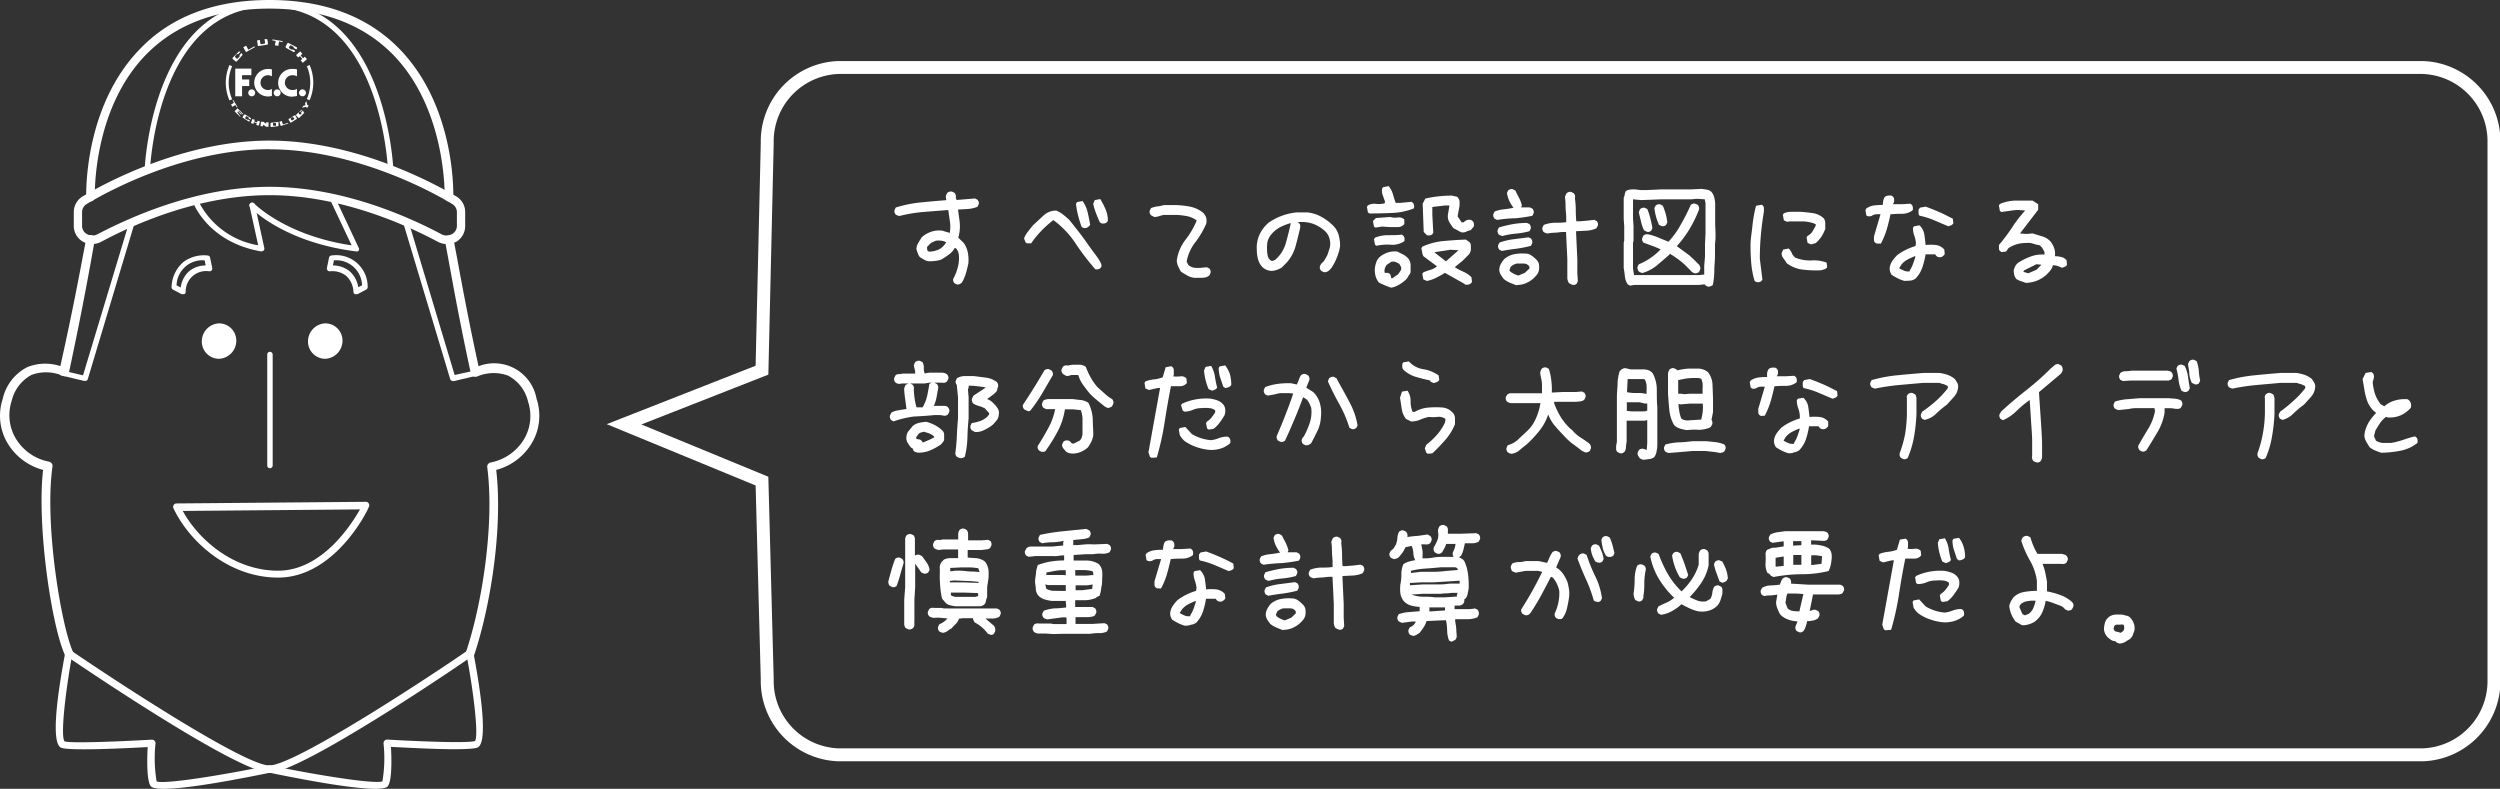 <svg xmlns="http://www.w3.org/2000/svg" viewBox="0 0 290 91.5"><rect x="0" y="0" width="290" height="91.5" fill="#333333" stroke="none"/><defs><style>.cls-1{fill:#fff;}.cls-2{fill:none;stroke:#fff;stroke-miterlimit:10;stroke-width:1.5px;}</style></defs><title>sec01_sp_img1-3</title><g id="レイヤー_2" data-name="レイヤー 2"><g id="レイヤー_2-2" data-name="レイヤー 2"><path class="cls-1" d="M111,33l-.29-.15a.8.8,0,0,1-.13-.24.53.53,0,0,1,0-.28,5.67,5.67,0,0,0,.53-1.34,4.19,4.19,0,0,0,.12-1.42c-.08-.47-.24-.75-.47-.82a2.47,2.47,0,0,1-.69.78c-.28.2-.57.4-.86.57a3.06,3.06,0,0,1-.68.16,5.71,5.71,0,0,1-.73.05,1.45,1.45,0,0,1-.59-.18c-.17-.1-.35-.2-.52-.32a1.83,1.83,0,0,1-.24-.46,4.42,4.42,0,0,1-.15-.48,1.69,1.69,0,0,1,.22-.7l.4-.65a3.25,3.25,0,0,1,1.11-.64,2.8,2.8,0,0,1,1.29-.12l.85.26a4.07,4.07,0,0,0,0-1.46l-.17-1.2-2.92.23a17.62,17.62,0,0,0-2.77.47l-.22-.07-.19-.1a.85.85,0,0,1-.13-.25.53.53,0,0,1,0-.28l.14-.29a14.68,14.68,0,0,1,2.92-.59c1-.1,2-.19,2.94-.26l-.06-.44a1.43,1.43,0,0,1,.08-.22,1.14,1.14,0,0,1,.1-.19.89.89,0,0,1,.25-.14.79.79,0,0,1,.31,0l.29.15a.75.75,0,0,1,.13.25.49.49,0,0,1,0,.27l.09.3,2.14-.18.29.15a.89.89,0,0,1,.14.25.52.52,0,0,1,0,.28l-.15.29a3.71,3.71,0,0,1-1.08.25l-1.17.07.17,1.26a4.7,4.7,0,0,1-.14,2l.64.62a3,3,0,0,1,.47,1.12,4.34,4.34,0,0,1,.06,1.25c-.08.37-.17.75-.28,1.13a4.84,4.84,0,0,1-.48,1.1,1,1,0,0,1-.27.17A.56.56,0,0,1,111,33Zm-2-4.1a2.41,2.41,0,0,0,.76-.79,1.54,1.54,0,0,0-.57-.19,2.63,2.63,0,0,0-.63,0l-.56.25-.46.47c0,.33,0,.52.28.55A2.7,2.7,0,0,0,109,28.89Z"/><path class="cls-1" d="M127.05,31.23a29.39,29.39,0,0,1-2.29-3,10.49,10.49,0,0,0-2.57-2.7,12.17,12.17,0,0,0-1.41,1.26,11.5,11.5,0,0,0-1.17,1.44h-.47l-.18-.12-.17-.47a3.23,3.23,0,0,1,.47-.79c.19-.26.39-.5.58-.73L121.05,25a2.09,2.09,0,0,1,1.49-.57,3.43,3.43,0,0,1,.79.47,7.27,7.27,0,0,1,.73.64c.7.86,1.39,1.73,2,2.61s1.13,1.52,1.39,1.93.37.69.31.85a.53.53,0,0,1-.32.29A.82.82,0,0,1,127.05,31.23Zm-1.41-4.8-.17-.12a11.87,11.87,0,0,1-.41-1.32,7.86,7.86,0,0,1-.24-1.37l.12-.18.64-.12a3.76,3.76,0,0,1,.59,1.32c.12.49.21,1,.29,1.44a1,1,0,0,1-.35.32A.72.72,0,0,1,125.64,26.43Zm2.11-.53-.17-.12c-.16-.35-.31-.7-.44-1.05a6.5,6.5,0,0,1-.33-1.11l.18-.41.64-.12a9.74,9.74,0,0,1,.62,1.2,3.24,3.24,0,0,1,.26,1.32.51.51,0,0,1-.32.29A.82.82,0,0,1,127.75,25.9Z"/><path class="cls-1" d="M138.74,32.23a1.92,1.92,0,0,1-.92-.22,8.18,8.18,0,0,1-.84-.51,6,6,0,0,1-.32-.62,1.63,1.63,0,0,1-.15-.7,5.15,5.15,0,0,1,1-2.36,9.52,9.52,0,0,0,1.31-2.24,2.68,2.68,0,0,0-1.1-.5,8.38,8.38,0,0,0-1.25-.15H135a4.58,4.58,0,0,0-.56.15,1.67,1.67,0,0,1-.55.09l-.39-.21a1.12,1.12,0,0,1-.13-.24.53.53,0,0,1,0-.28l.14-.3a3.67,3.67,0,0,1,.74-.2c.25,0,.51-.09.76-.15h1.46a10.86,10.86,0,0,1,1.62.19,3.57,3.57,0,0,1,1.46.69,1.43,1.43,0,0,1,.37.59,1.62,1.62,0,0,1,0,.7,10.39,10.39,0,0,1-1.27,2.15,5.17,5.17,0,0,0-1,2.24l.2.39a1.37,1.37,0,0,0,.7.32,3.78,3.78,0,0,0,.82,0L140,31l.29.15a.63.63,0,0,1,.13.24.54.54,0,0,1,0,.28l-.15.3a1.33,1.33,0,0,1-.73.25Z"/><path class="cls-1" d="M153.54,31.56l-.29-.15a.89.89,0,0,1-.14-.25.66.66,0,0,1,0-.28l.15-.29a1.76,1.76,0,0,0,.41-.46l.29-.51c.08-.23.16-.46.23-.69a2.17,2.17,0,0,0,.12-.74,2.56,2.56,0,0,0-.17-.76,1.92,1.92,0,0,0-.47-.65,4.11,4.11,0,0,0-1.45-.85,4,4,0,0,0-1.69-.15l.16.12a.29.29,0,0,1,.13.23,1.51,1.51,0,0,1,0,.3c-.16.68-.33,1.38-.52,2.08a4.79,4.79,0,0,1-1,1.9l-.61.62a2.6,2.6,0,0,1-1.09.39,1.56,1.56,0,0,1-1.2-.48,2.1,2.1,0,0,1-.48-.91,4.19,4.19,0,0,1-.13-1.05,3.65,3.65,0,0,1,.3-1.73,4,4,0,0,1,1.1-1.44,6.91,6.91,0,0,1,3.2-1.17h1.28a4.23,4.23,0,0,1,1.57.49,6,6,0,0,1,1.36,1,2.48,2.48,0,0,1,.68,1.12,4.76,4.76,0,0,1,.17,1.31,5.9,5.9,0,0,1-.38,1.33,6,6,0,0,1-.67,1.25l-.26.26a1.17,1.17,0,0,1-.27.15A.57.57,0,0,1,153.54,31.56Zm-5.63-1.41a4,4,0,0,0,1.26-2c.22-.76.4-1.52.56-2.26l-.06,0a7.25,7.25,0,0,0-1.21.48,3.38,3.38,0,0,0-1,.84,2,2,0,0,0-.46,1,6,6,0,0,0,0,1.13c.05.41.14.66.29.76a.53.53,0,0,0,.19.15Q147.51,30.32,147.91,30.15Z"/><path class="cls-1" d="M158.85,24.76l-.17-.12-.12-.64.12-.18a1.52,1.52,0,0,1,.93-.17,3,3,0,0,0,1-.06l.06-.18-.26-.73a1.52,1.52,0,0,1-.09-.79l.12-.18.64-.12a2.59,2.59,0,0,1,.5.94c.1.35.2.69.32,1h.59l1.23-.12a.56.56,0,0,1,.29.32.82.82,0,0,1,0,.44,7.39,7.39,0,0,1-2.49.53Q160.2,24.76,158.85,24.76Zm.71,1.64-.18-.12-.12-.64.35-.35,1.65-.12a2.09,2.09,0,0,0,.87.06.89.89,0,0,1,.77.23l0,.53a.94.94,0,0,1-.76.35h-.93l-.88-.06Zm.11,2.11-.17-.12-.12-.64.12-.18a4,4,0,0,1,1.52-.29c.55,0,1.08,0,1.58-.06a.55.55,0,0,1,.3.32.82.82,0,0,1,0,.44,2.45,2.45,0,0,1-1.56.41A5.86,5.86,0,0,0,159.67,28.51Zm1.7,4.86c-.23-.08-.47-.16-.7-.26l-.7-.32a1.93,1.93,0,0,1-.41-.79,2.58,2.58,0,0,1-.06-1,3.85,3.85,0,0,1,.17-.65,1.64,1.64,0,0,1,.35-.52,2.82,2.82,0,0,1,.94-.53,2.62,2.62,0,0,1,1.12-.12l.7.35a2.11,2.11,0,0,1,.64.53,1.47,1.47,0,0,1,.21.65c0,.23,0,.48,0,.76s-.17.39-.27.58a1.45,1.45,0,0,1-.44.53,3.94,3.94,0,0,1-.73.5A2.29,2.29,0,0,1,161.37,33.37ZM161.9,32a.91.91,0,0,0,.38-.32,2.13,2.13,0,0,0,.26-.44V31l-.23-.41-.44-.21a.92.92,0,0,0-.5,0l-.52.35a1.74,1.74,0,0,0-.21.41.9.9,0,0,0,0,.52,2,2,0,0,1,.35,0,.44.44,0,0,1,.3.21l.11.41h.12Zm8,.94-2.29-1.29c-.31.2-.63.38-1,.56a4,4,0,0,1-1.09.38l-.41-.18-.12-.64.12-.18c.27-.11.55-.21.82-.29a2,2,0,0,0,.76-.41l-1.58-1.17-.12-.29H165l-.12-.65.12-.17a7.47,7.47,0,0,1,2.46-.65c.86-.08,1.72-.14,2.58-.17l.41.29a.58.58,0,0,1,.17.41V29a1.14,1.14,0,0,1-.35.64l-.59.59-.93.76a7.77,7.77,0,0,0,1,.53,3,3,0,0,1,.94.64l.06.53a.53.53,0,0,1-.32.29A.82.82,0,0,1,169.93,33Zm-4.4-5.68-.35-.35-.12-3.28.3-.59a11.23,11.23,0,0,1,1.52-.26,13.56,13.56,0,0,1,1.58-.09,2.26,2.26,0,0,0,.41.09.41.41,0,0,1,.35.26.66.66,0,0,1,.12.38v.44l-.23,1.23.47.7h.23a1.35,1.35,0,0,1,.38-.26.82.82,0,0,1,.5,0,.53.53,0,0,1,.29.32.82.82,0,0,1,0,.44l-.35.41a2.21,2.21,0,0,0-.53.18.91.91,0,0,1-.58.06l-.88-.47a4.74,4.74,0,0,1-.5-.73,1.37,1.37,0,0,1-.15-.85l.18-1.06h-.47l-1.52.18v.88l.11,2.11a.51.51,0,0,1-.32.29A.82.82,0,0,1,165.53,27.28Zm2.29,3,1.4-1.23-.93-.06-1.88.29,1.35,1.06Z"/><path class="cls-1" d="M173.66,25.51l-.3-.15a.85.85,0,0,1-.13-.25.53.53,0,0,1,0-.28l.14-.29a3.77,3.77,0,0,1,1.09-.26,10.68,10.68,0,0,0,1.11-.18,4.28,4.28,0,0,1-.5-.82,3.26,3.26,0,0,1-.26-.91l.14-.29a1,1,0,0,1,.25-.13.53.53,0,0,1,.28,0l.3.15c.13.27.27.55.42.83a4.07,4.07,0,0,1,.34.9l-.09.23h.7l.32,0,.3.15a.85.85,0,0,1,.13.25.53.53,0,0,1,0,.28l-.14.29a17.27,17.27,0,0,1-2,.29C175,25.33,174.34,25.41,173.66,25.51Zm.61,1.87-.22-.07-.19-.1a1,1,0,0,1-.13-.25.53.53,0,0,1,0-.28l.15-.3c.53-.15,1.06-.28,1.6-.38a9.93,9.93,0,0,1,1.65-.14l.3.14a1.49,1.49,0,0,1,.13.25.53.53,0,0,1,0,.28l-.14.29a9,9,0,0,1-1.57.28A9,9,0,0,0,174.27,27.38Zm-.06,1.73-.29-.15a.85.85,0,0,1-.13-.25.49.49,0,0,1,0-.27l.15-.3a7.63,7.63,0,0,1,1.65-.39l1.72-.22.29.14a1,1,0,0,1,.13.25.63.63,0,0,1,0,.31l-.15.29a15.41,15.41,0,0,1-1.67.33C175.35,28.92,174.78,29,174.21,29.11Zm1.73,4-.76-.3a3.41,3.41,0,0,1-.73-.43,4.6,4.6,0,0,1-.37-.53,1.11,1.11,0,0,1-.16-.61,1.54,1.54,0,0,1,.19-.64,2.73,2.73,0,0,1,.4-.56,2.53,2.53,0,0,1,1.18-.56,5.14,5.14,0,0,1,1.36-.06,1.16,1.16,0,0,1,.63.24,3.93,3.93,0,0,1,.55.47,1,1,0,0,1,.29.54,2.36,2.36,0,0,1,0,.66,1.25,1.25,0,0,1-.27.57,4.12,4.12,0,0,1-.46.48,3.41,3.41,0,0,1-.88.51A2.85,2.85,0,0,1,175.94,33.06Zm.94-1.46.53-.5v-.23a.79.79,0,0,0-.66-.35h-.81a2.13,2.13,0,0,0-.37.14,1.27,1.27,0,0,0-.33.24l-.15.38a.59.59,0,0,0,.27.29l.32.18.44.17ZM182.3,33l-.29-.15a1.13,1.13,0,0,1-.2-.59c0-.21,0-.43,0-.64V30.05l-.15-3.14h-.32c-.31,0-.62.07-.94.08a5.88,5.88,0,0,0-.93.1l-.22-.08a.69.69,0,0,1-.19-.1.67.67,0,0,1-.13-.25.52.52,0,0,1,0-.28l.15-.29a3.73,3.73,0,0,1,1.27-.25c.46,0,.9,0,1.33-.07v-.56c0-.37-.06-.74-.07-1.12s0-.76-.07-1.13c0-.1,0-.2.07-.3a.91.91,0,0,1,.13-.26.85.85,0,0,1,.25-.13.53.53,0,0,1,.28,0l.29.15a.89.89,0,0,1,.14.25.66.66,0,0,1,0,.28l0,.14a9.32,9.32,0,0,1,.09,1.29q0,.64.06,1.29h.41l.83-.07.84-.1.29.14a.85.85,0,0,1,.13.25.53.53,0,0,1,0,.28l-.18.32a3.07,3.07,0,0,1-1.13.27l-1.21.06v.26l.14,3v1.61l.06.94-.14.29a1,1,0,0,1-.25.13A.65.65,0,0,1,182.3,33Z"/><path class="cls-1" d="M198.13,33.26l-.29-.15-.09-.12h-.09l-.55.06h-1.82l0,0H192l0,0H190.6c-.25,0-.5,0-.76,0a2.92,2.92,0,0,0-.73.09l-.29-.15a2,2,0,0,1-.33-.89,9.43,9.43,0,0,0-.14-1V30l0,0V28.16l.06-.24v-1.7l-.06-.82V23.59l0-.65a1.19,1.19,0,0,0,.12-.39,1.06,1.06,0,0,1,.14-.4,1.4,1.4,0,0,1,.56-.17,6.13,6.13,0,0,1,.62,0,4.48,4.48,0,0,0,.64.07H191l1.73-.08h3.43l1.23-.06L198,22a1,1,0,0,1,.52.25,1.74,1.74,0,0,1,.33.63,5,5,0,0,1,.11.69V26L199,27l0,.68-.06.64v1.35c0,.57-.08,1.14-.08,1.71a7.88,7.88,0,0,1-.18,1.69.85.85,0,0,1-.25.13A.65.65,0,0,1,198.13,33.26Zm-.44-1.41v-1l.09-1.11V28.3l.06-1.23,0-1.11,0,0v-2.4l-.09-.44-.91-.06-.64.06h-3.43l-2.4.09-.94-.09v.47l0,0V25.4l.06.82v1.7l-.06.24v1.78l0,0v1.21l.12.76h.91l0,0H192l0,0h3.25l0,0h1.82Zm-1.11-.15a.81.81,0,0,1-.41-.25c-.12-.12-.23-.25-.35-.36a8.47,8.47,0,0,0-1-.9c-.35-.26-.71-.51-1.08-.74-.49.45-1,.88-1.5,1.3a4.77,4.77,0,0,1-1.72.92,1.14,1.14,0,0,1-.22-.07.85.85,0,0,1-.19-.1.45.45,0,0,1-.12-.21l-.06-.23a1.42,1.42,0,0,1,.07-.22,1.18,1.18,0,0,1,.11-.19,6.45,6.45,0,0,0,1.34-.72,7.27,7.27,0,0,0,1.18-1,8.09,8.09,0,0,0-1-.42l-1-.37a1.19,1.19,0,0,1-.13-.25.53.53,0,0,1,0-.28l.14-.29a1,1,0,0,1,.25-.13.63.63,0,0,1,.31,0,5.86,5.86,0,0,1,1.17.37l1.17.48A9.62,9.62,0,0,0,195,26a21.35,21.35,0,0,0,1.13-2.24,1.19,1.19,0,0,1,.25-.13.53.53,0,0,1,.28,0l.29.14a.85.85,0,0,1,.13.25.63.63,0,0,1,0,.31A15.14,15.14,0,0,1,196,26.55a12.68,12.68,0,0,1-1.49,2L196,29.65l.53.5.56.56a.75.75,0,0,1,.13.25.6.6,0,0,1,0,.3l-.14.3a1.19,1.19,0,0,1-.25.13A.53.53,0,0,1,196.58,31.7ZM191,26.87l-.29-.15a4.72,4.72,0,0,1-.35-1c-.08-.36-.17-.72-.26-1.07a1.42,1.42,0,0,1,.07-.22,1.14,1.14,0,0,1,.1-.19.85.85,0,0,1,.25-.13.53.53,0,0,1,.28,0l.29.14a8.14,8.14,0,0,1,.35,1.09,10.46,10.46,0,0,1,.24,1.14l-.15.29a.85.85,0,0,1-.25.13A.53.53,0,0,1,191,26.87Zm1.73-.65-.29-.14a7.22,7.22,0,0,1-.34-.95,6.65,6.65,0,0,1-.19-1l.15-.29a.85.85,0,0,1,.25-.13.53.53,0,0,1,.28,0l.29.15a7.09,7.09,0,0,1,.34.94,7.24,7.24,0,0,1,.19,1l-.15.3a.85.85,0,0,1-.25.13A.53.53,0,0,1,192.74,26.22Z"/><path class="cls-1" d="M203.7,32.7l-.17-.12a10,10,0,0,1-.38-2c-.06-.68-.09-1.4-.09-2.14s.16-1.55.23-2.31a15.5,15.5,0,0,1,.41-2.26l.65-.12a.44.44,0,0,1,.26.36,3.55,3.55,0,0,1,0,.46c-.15.9-.27,1.8-.35,2.7s-.12,1.82-.12,2.75l.3,2.41a.55.55,0,0,1-.33.29A.82.82,0,0,1,203.7,32.7Zm7.56-1.35a12.13,12.13,0,0,1-2-.06,3.81,3.81,0,0,1-2-.76c-.12-.19-.24-.38-.38-.56a.94.94,0,0,1-.21-.61l.18-.41.64-.12a1.56,1.56,0,0,1,.36.53,1.25,1.25,0,0,0,.41.53,4.54,4.54,0,0,0,1.91.32,4,4,0,0,1,1.72.26l.06.53a.56.56,0,0,1-.3.23Zm-1.17-3-.41-.17-.12-.65.12-.17a1.43,1.43,0,0,0,.56-.5c.13-.22.26-.44.38-.68V26a4.19,4.19,0,0,0-1.5-.32c-.52,0-1.06,0-1.61,0l-.17.06-.41-.18-.12-.64.12-.18a2.05,2.05,0,0,1,.85-.17h.91c.5,0,1,.08,1.52.14a2.4,2.4,0,0,1,1.35.62,1,1,0,0,1,.17.58v.65a4.82,4.82,0,0,1-.44.88,3.62,3.62,0,0,1-.67.76Z"/><path class="cls-1" d="M217.67,28.25l-.17-.12a.44.44,0,0,1-.12-.32v-.38l.76-2.58h-.41a1,1,0,0,0-.52.14.7.7,0,0,1-.53.09L216.5,25l-.11-.64.11-.18a2,2,0,0,1,.91-.35,8.52,8.52,0,0,1,1-.06,2.91,2.91,0,0,1,.05-.49,1.19,1.19,0,0,1,.18-.44.88.88,0,0,1,.35-.15,2.54,2.54,0,0,1,.41,0,.55.55,0,0,1,.3.32,1.09,1.09,0,0,1,0,.44l-.12.24h1l1-.06a.5.5,0,0,1,.29.32.82.82,0,0,1,0,.44,2,2,0,0,1-1.23.41q-.71,0-1.35.06c-.11.58-.26,1.17-.43,1.76a8.84,8.84,0,0,1-.68,1.64Zm3.23,4.33a4,4,0,0,1-.76-.29c-.24-.12-.47-.26-.71-.41a1.6,1.6,0,0,1-.17-.35,1.31,1.31,0,0,1-.06-.41,1.79,1.79,0,0,1,.29-.82,4.62,4.62,0,0,1,.59-.71,6.27,6.27,0,0,1,1-.61,6.86,6.86,0,0,1,1.12-.44l.05-.35a3.43,3.43,0,0,0-.2-.88,2.58,2.58,0,0,1-.15-.88l.12-.18.64-.11a1.82,1.82,0,0,1,.56,1.05q.09.58.15,1.23a5.72,5.72,0,0,1,1.17,0,1.53,1.53,0,0,1,1,.53l.05.53a1,1,0,0,1-.35.32.71.71,0,0,1-.47,0l-.17-.12-.12-.18h-1.11A9.85,9.85,0,0,1,223,31a3.58,3.58,0,0,1-.77,1.29,1.2,1.2,0,0,1-.64.26C221.37,32.57,221.13,32.58,220.9,32.58Zm.64-1.11v-.12a3.38,3.38,0,0,0,.38-.76c.1-.27.19-.55.27-.82l-.06-.06c-.28.12-.55.24-.82.38a2.31,2.31,0,0,0-.76.62l-.24.41a5.35,5.35,0,0,0,.59.29A1.14,1.14,0,0,0,221.54,31.47ZM226,26.25l-1.64-.7a8.84,8.84,0,0,0-1.7-.53.46.46,0,0,1-.11-.32v-.38l.17-.23.65-.12c.54.19,1.08.41,1.61.64s1,.49,1.55.76l.06.53a.64.64,0,0,1-.26.24Z"/><path class="cls-1" d="M235,32.82c-.2-.08-.39-.15-.59-.21a2,2,0,0,1-.53-.26,1.57,1.57,0,0,1-.23-.47,2.15,2.15,0,0,1-.06-.53,2.27,2.27,0,0,1,.18-.47,1.12,1.12,0,0,1,.35-.41,8,8,0,0,1,1.4-.7,3.9,3.9,0,0,1,1.64-.24v-.29a4.49,4.49,0,0,0-.26-.47,1,1,0,0,0-.38-.35c-.23,0-.48-.1-.73-.17a1.76,1.76,0,0,0-.79-.06,3.58,3.58,0,0,0-2,.58l-.3.41-.52.06-.18-.12a.41.41,0,0,1-.12-.32v-.38a22.9,22.9,0,0,0,1.5-2,14.18,14.18,0,0,1,1.55-2l-.76-.06a5.8,5.8,0,0,0-1,.09l-1,.14-.18-.11-.12-.65.12-.17a4.78,4.78,0,0,1,1.79-.39c.64,0,1.3,0,2,0l.65.42,0,.64-2.11,2.75.71.06.76-.06,1.17.36a2,2,0,0,1,1,.7,3.06,3.06,0,0,1,.35.73,2,2,0,0,1,.06.85,3.17,3.17,0,0,1,.73.09,1.09,1.09,0,0,1,.62.38l.05.53a.57.57,0,0,1-.26.23l-.32.12a3.75,3.75,0,0,0-.5-.21,1.73,1.73,0,0,0-.56-.09,1.25,1.25,0,0,1-.26.56,5.24,5.24,0,0,1-.44.5,3.83,3.83,0,0,1-1.08.7A4,4,0,0,1,235,32.82Zm1.23-1.53.58-.58-.58-.06-1.41.7-.12.18.59.17Z"/><path class="cls-1" d="M103.66,48.88l-.29-.15a.85.85,0,0,1-.13-.25.63.63,0,0,1,0-.31l.18-.32a2.3,2.3,0,0,1,.83-.26l.9-.15L105,46.28a11,11,0,0,1-.12-1.18,2.41,2.41,0,0,1,.08-.25.54.54,0,0,1,.13-.22l.29-.15-.73,0-.38.06-.22-.07a1.18,1.18,0,0,1-.19-.11.63.63,0,0,1-.13-.24.54.54,0,0,1,0-.28l.15-.3a.51.51,0,0,1,.36-.14,1.54,1.54,0,0,0,.43-.06h1.49v-.26L106,42.4a1.43,1.43,0,0,1,.08-.22,1.14,1.14,0,0,1,.1-.19.85.85,0,0,1,.25-.13.53.53,0,0,1,.28,0L107,42a1.11,1.11,0,0,1,.16.64,1.93,1.93,0,0,0,.1.68l.53-.09h1.58l.27.07a1.18,1.18,0,0,1,.23.14.75.75,0,0,1,.13.25.49.49,0,0,1,0,.27l-.15.3a1.19,1.19,0,0,1-.25.13.64.64,0,0,1-.31,0l0,0h-1.49l-.53.09h-1.7l0,0,.3.15a.85.85,0,0,1,.13.25.6.6,0,0,1,0,.3l0,0a9.9,9.9,0,0,0,.1,1.07,6.84,6.84,0,0,0,.22,1l.47,0,.23,0a4.57,4.57,0,0,0,.53-1.33c.1-.46.18-.92.26-1.39a.84.84,0,0,1,.27-.13.67.67,0,0,1,.32,0l.29.15a.85.85,0,0,1,.13.25.52.52,0,0,1,0,.28l-.18,1a4,4,0,0,1-.32,1l.06,0,.82,0,.41,0a.73.73,0,0,1,.35.15,1.28,1.28,0,0,1,.15.25.62.62,0,0,1,0,.31l-.15.29a.85.85,0,0,1-.25.13.53.53,0,0,1-.28,0,2,2,0,0,0-.51-.06h-.54c-.8.08-1.6.13-2.41.17A11.41,11.41,0,0,0,103.66,48.88Zm2.78,3.63-.25-.08a.42.42,0,0,1-.21-.13l-.12-.29-.18-.09a6.87,6.87,0,0,1-.41-.58,1.1,1.1,0,0,1-.12-.71,1.14,1.14,0,0,1,.27-.66l.47-.57a1.77,1.77,0,0,1,.73-.35,5.79,5.79,0,0,1,.82-.12,4.66,4.66,0,0,1,1,.38,3.85,3.85,0,0,1,.92.68.65.65,0,0,1,.16.48c0,.19,0,.37,0,.54a.59.59,0,0,1-.15.28c-.08.09-.14.17-.2.25a6.69,6.69,0,0,1-1.31.72A3.52,3.52,0,0,1,106.44,52.51ZM108,50.93l.38-.21v-.06a1.7,1.7,0,0,0-.59-.38,5.24,5.24,0,0,0-.64-.2l-.34.1a.52.52,0,0,0-.28.19l-.17.23a.44.44,0,0,0-.09.27.71.71,0,0,0,.32.1.43.43,0,0,1,.29.13l.15.21h.09Zm3.28,2.19L111,53a.74.74,0,0,1-.16-.27.68.68,0,0,1,0-.32c.08-.64.13-1.29.16-1.93s.07-1.29.13-1.94V46.09L111,44.8l0-.11H111a1.49,1.49,0,0,1-.13-.25.53.53,0,0,1,0-.28l.14-.29a1.91,1.91,0,0,1,.91-.25l1,0,1.42.18a2.69,2.69,0,0,1,1.3.52.75.75,0,0,1,.13.25.63.63,0,0,1,0,.31,1.58,1.58,0,0,0-.09.31.57.57,0,0,1-.14.28l-.24.23-.79.59a1.85,1.85,0,0,1,.44.23,2.5,2.5,0,0,1,.38.35,2.93,2.93,0,0,1,.41.52.9.9,0,0,1,.12.66,1.14,1.14,0,0,1-.22.67,6.33,6.33,0,0,1-.49.56,5.5,5.5,0,0,1-1,.61,1.9,1.9,0,0,1-1.1.21L112.9,50l-.19-.1a.85.85,0,0,1-.13-.25.53.53,0,0,1,0-.28l.14-.29a6,6,0,0,0,1-.25,2.28,2.28,0,0,0,.85-.54,1.19,1.19,0,0,1,.15-.18.21.21,0,0,0,0-.2l-.46-.53a3.44,3.44,0,0,0-.69-.28,2.67,2.67,0,0,1-.69-.3,1,1,0,0,1-.13-.25.63.63,0,0,1,0-.31l.18-.35,1.43-.94c-.33-.06-.66-.11-1-.15a8.94,8.94,0,0,0-1-.06.73.73,0,0,1,0,.22.54.54,0,0,1-.08.19l.08.94v2.43c-.07.75-.12,1.49-.14,2.24a10.32,10.32,0,0,1-.3,2.22.8.8,0,0,1-.24.13A.53.53,0,0,1,111.31,53.12Z"/><path class="cls-1" d="M119.09,47.63l-.29-.15a.77.77,0,0,1-.14-.25.49.49,0,0,1,0-.27q.67-1,1.29-2t1.2-2a.85.85,0,0,1,.25-.13.53.53,0,0,1,.28,0l.29.14a1.28,1.28,0,0,1,.15.25.62.62,0,0,1,0,.31l-1.21,2.07a16.88,16.88,0,0,1-1.37,2,.36.36,0,0,1-.21.11Zm5,4.95-.22-.07-.19-.1-.34-.4a.61.61,0,0,1-.13-.48l.15-.3a1,1,0,0,1,.25-.13.49.49,0,0,1,.27,0,.48.48,0,0,1,.33.2.32.32,0,0,0,.35.15l.7-.35a1.27,1.27,0,0,0,.31-.79c0-.3,0-.6,0-.91s0-.62,0-.92a3.9,3.9,0,0,0-.19-.9l-.91-.1c-.31,0-.62,0-.94,0a7.9,7.9,0,0,1-.83,2.54,19.06,19.06,0,0,1-1.42,2.29.35.35,0,0,1-.21.1l-.26,0-.29-.15a.89.89,0,0,1-.14-.25.53.53,0,0,1,0-.28c.43-.66.83-1.35,1.21-2.05a7.69,7.69,0,0,0,.81-2.22h-.76l-.29,0-.33-.17a.85.85,0,0,1-.13-.25.53.53,0,0,1,0-.28l.14-.29a.64.64,0,0,1,.25-.12l.28-.06h2.7c.33,0,.67.08,1,.1a2.06,2.06,0,0,1,1,.34,4.81,4.81,0,0,1,.5,1.85c0,.64.06,1.29.06,1.93a2.87,2.87,0,0,1-.22.72,4.65,4.65,0,0,1-.4.66,2.84,2.84,0,0,1-.92.57A2.37,2.37,0,0,1,124.07,52.58Zm4.36-5.27-.29-.15-.83-.67c-.29-.24-.56-.48-.81-.73s-.58-.71-.85-1.07a3.68,3.68,0,0,1-.59-1.19l-.76,0a1.78,1.78,0,0,0-.33.09.65.65,0,0,1-.34,0l-.35-.21a1.28,1.28,0,0,1-.15-.25.49.49,0,0,1,0-.3l.15-.3a.85.85,0,0,1,.25-.13.53.53,0,0,1,.28,0l.08,0a2.61,2.61,0,0,1,.69-.09h.75a1.5,1.5,0,0,1,.32.09.79.79,0,0,1,.29.17,8.33,8.33,0,0,0,.58,1.25,6.19,6.19,0,0,0,.8,1.12l.81.72a4,4,0,0,0,.86.63.85.85,0,0,1,.13.25.63.63,0,0,1,0,.31l-.15.29a.85.85,0,0,1-.25.13A.53.53,0,0,1,128.43,47.31Z"/><path class="cls-1" d="M133.58,53.11,133.4,53l-.18-.53L134.57,45h-.23l-1.06.24-.41-.18-.11-.64.11-.18a4.15,4.15,0,0,1,1-.23,4.17,4.17,0,0,0,1-.24l.35-1.17.64-.12a.52.52,0,0,1,.3.44v.56l-.06.18a3.75,3.75,0,0,0,.82,0,.77.77,0,0,1,.7.23l.06.53a1,1,0,0,1-.85.38c-.33,0-.67,0-1,0-.27,1.37-.51,2.75-.73,4.16a30.83,30.83,0,0,1-.91,4.1Zm6.56-.94a6.09,6.09,0,0,1-1.43-.34,5.44,5.44,0,0,1-1.27-.65,2.34,2.34,0,0,1-.58-.71l-.12-.64.12-.18.64-.12.76.82a5.1,5.1,0,0,0,2.23.71,3.6,3.6,0,0,0,.91-.24,2.69,2.69,0,0,1,1-.17.52.52,0,0,1,.3.32.82.82,0,0,1,0,.44,2.93,2.93,0,0,1-1.2.65A3.52,3.52,0,0,1,140.14,52.17Zm.06-2.34-.18-.12-.12-.64.12-.18a2,2,0,0,0,.53-.47,6.87,6.87,0,0,0,.41-.58V47.6a1.23,1.23,0,0,0-.71-.26,3.62,3.62,0,0,0-.81,0,2.54,2.54,0,0,0-1.06.2,2.52,2.52,0,0,1-1,.21l-.18-.12L137,47l.12-.17a6.45,6.45,0,0,1,1.58-.5,6.86,6.86,0,0,1,1.7-.09,4.12,4.12,0,0,1,.82.21,1.57,1.57,0,0,1,.7.5,1,1,0,0,1,.21.57,1.51,1.51,0,0,1-.09.66,8,8,0,0,1-.59.88,3.29,3.29,0,0,1-.7.7Zm.41-4.51-.41-.18a6.68,6.68,0,0,1-.53-2.17l.18-.41.64-.12a3.42,3.42,0,0,1,.44,1.24,12.1,12.1,0,0,0,.26,1.28.59.59,0,0,1-.26.24Zm1.46-.36-.17-.11-.36-1.06a3.68,3.68,0,0,1-.17-1.11l.12-.18.64-.11a3.46,3.46,0,0,1,.53,1,4.51,4.51,0,0,1,.17,1.23.46.46,0,0,1-.32.29A.82.82,0,0,1,142.07,45Z"/><path class="cls-1" d="M151.43,51.64l-.29-.14a.85.85,0,0,1-.13-.25.53.53,0,0,1,0-.28l.15-.29h.06a9.36,9.36,0,0,0,.71-1.63,3.93,3.93,0,0,0,.17-1.74c-.06-.18-.14-.35-.22-.53a1.77,1.77,0,0,0-.34-.47l-.38-.23c-.31.86-.64,1.71-1,2.55s-.71,1.67-1.1,2.49a.85.85,0,0,1-.25.13.53.53,0,0,1-.28,0l-.29-.14a.85.85,0,0,1-.13-.25.63.63,0,0,1,0-.31c.35-.8.69-1.61,1-2.42s.63-1.63.9-2.47a3.55,3.55,0,0,0-.67-.06h-.7c-.28,0-.54.09-.79.15l-.79.14-.3-.14a1.57,1.57,0,0,1-.14-.25.53.53,0,0,1,0-.31l.14-.29a6.6,6.6,0,0,1,1.47-.37,8.85,8.85,0,0,1,1.55-.07l.65.14a3.25,3.25,0,0,0,.23-.54,2.24,2.24,0,0,1,.26-.54.85.85,0,0,1,.25-.13.53.53,0,0,1,.28,0l.29.15a.89.89,0,0,1,.14.25.64.64,0,0,1,0,.31l-.35.87.79.5a2.81,2.81,0,0,1,.79,1.32,4.06,4.06,0,0,1,.12,1.55,4.21,4.21,0,0,1-.38,1.59c-.24.5-.49,1-.76,1.49a1.66,1.66,0,0,1-.3.19A.56.56,0,0,1,151.43,51.64Zm5.39-1.87-.29-.15a13.91,13.91,0,0,0-1.16-2.72c-.48-.86-.92-1.74-1.33-2.64a1.42,1.42,0,0,1,.07-.22c0-.07.07-.13.1-.19a1,1,0,0,1,.25-.13.53.53,0,0,1,.28,0l.29.15c.47.9,1,1.79,1.45,2.67a8.78,8.78,0,0,1,1,2.81l-.15.29a.85.85,0,0,1-.25.13A.53.53,0,0,1,156.82,49.77Z"/><path class="cls-1" d="M165.63,52.64l-.18-.12-.17-.52.17-.41a8.34,8.34,0,0,0,1.26-1.18,6,6,0,0,0,.91-1.4l.06-.41a1.29,1.29,0,0,0-.94-.24,4.1,4.1,0,0,1-1,0,5.85,5.85,0,0,0-1,.32,2.54,2.54,0,0,1-1.06.21l-.58-.29a2.49,2.49,0,0,1-.5-1.17c-.06-.43-.13-.86-.2-1.29l.23-.71.64-.11a2.07,2.07,0,0,1,.36,1.2,3.28,3.28,0,0,0,.23,1.26h.24a3.72,3.72,0,0,1,1.58-.5,10.23,10.23,0,0,1,1.75,0,2,2,0,0,1,.65.23,2.33,2.33,0,0,1,.53.47,1,1,0,0,1,.17.59v.64A6.54,6.54,0,0,1,167.68,51a20.51,20.51,0,0,1-1.52,1.58Zm.7-8.2-.41-.18v-.12c-.55-.11-1.09-.25-1.64-.41a3.54,3.54,0,0,1-1.46-.82.51.51,0,0,1-.15-.32,2.64,2.64,0,0,1,0-.38l.12-.18.64-.11a2.81,2.81,0,0,0,1.67.91,4,4,0,0,1,1.79.73l.06.53a.64.64,0,0,1-.27.23Z"/><path class="cls-1" d="M175.3,52.64l-.22-.07-.19-.11a1.12,1.12,0,0,1-.13-.24.53.53,0,0,1,0-.28l.14-.3a2.7,2.7,0,0,0,1.22-.68l1.07-1a4.37,4.37,0,0,0,1-1.48,7,7,0,0,0,.5-1.72l-.47,0h-3l-.22-.07-.19-.1a.67.67,0,0,1-.13-.25.53.53,0,0,1,0-.28l.15-.29.29-.15h3.16l.59,0V44.7a3.33,3.33,0,0,0-.09-.78,4.57,4.57,0,0,1-.12-.74,1.43,1.43,0,0,1,.08-.22,1.14,1.14,0,0,1,.1-.19.89.89,0,0,1,.25-.14.66.66,0,0,1,.28,0l.29.15a6.66,6.66,0,0,1,.29,1.34,8.32,8.32,0,0,1,.06,1.41h.15l1.14-.06h1.52l.68-.06.29.15a.85.85,0,0,1,.13.25.53.53,0,0,1,0,.28l-.15.29a.93.93,0,0,1-.45.18l-.52.05h-1.52l-1,0v.15a8.33,8.33,0,0,0,.74,1.57,6.83,6.83,0,0,0,1.1,1.36l.26.21a4.36,4.36,0,0,0,.91.82c.34.21.67.44,1,.67l.12.12a1,1,0,0,1,.13.25.49.49,0,0,1,0,.27l-.14.3a.85.85,0,0,1-.25.13.64.64,0,0,1-.31,0l-.35-.17c-.37-.3-.74-.58-1.12-.85a7.32,7.32,0,0,1-1.05-1c-.35-.35-.68-.72-1-1.1a4.57,4.57,0,0,1-.73-1.27,5.8,5.8,0,0,1-1,1.87,13.85,13.85,0,0,1-1.47,1.59c-.27.21-.55.43-.83.67A1.68,1.68,0,0,1,175.3,52.64Z"/><path class="cls-1" d="M190.64,53.34l-.22-.07-.19-.1a2.11,2.11,0,0,1-.21-.31.65.65,0,0,1-.05-.37l.14-.29a.85.85,0,0,1,.25-.13.53.53,0,0,1,.28,0l.38.12.06-.76V48.74H191l-.2.06h-1.53l-.41,0-.17,0v2.46a4,4,0,0,0-.08.62.94.94,0,0,1-.19.55.84.84,0,0,1-.24.14.53.53,0,0,1-.28,0l-.3-.15a.61.61,0,0,1-.13-.32c0-.11,0-.24,0-.38l.09-.47V47.37l0,0V46c0-.49.07-1,.08-1.49a4.82,4.82,0,0,1,.25-1.47l.2-.18a1.19,1.19,0,0,1,.25-.13.64.64,0,0,1,.31,0l.5.12h1.58a2,2,0,0,1,.44.08,1.11,1.11,0,0,1,.38.21l.15.14a4,4,0,0,1,.49,1.94c0,.68,0,1.37.06,2v4.16c0,.29,0,.58-.07.86a1.63,1.63,0,0,1-.28.78,1.08,1.08,0,0,1-.59.23Zm.44-5.71v-.38l0-.44h-.15l-.11,0-.65-.15h-1.37l-.09,0,0,1,.55.06,0,0h1.53ZM191,45.7v-.36a5.07,5.07,0,0,0,0-.68,2.1,2.1,0,0,0-.19-.63l-.18-.06h-1.49l-.33,0-.08,1.52a4.83,4.83,0,0,0,1.15.1A4.05,4.05,0,0,1,191,45.7Zm2.58,6.85-.22-.07-.19-.1a.85.85,0,0,1-.13-.25.53.53,0,0,1,0-.28l.15-.29a7.45,7.45,0,0,1,1.57-.25c.53,0,1.07-.08,1.59-.13h1.59l1.08.11a3.69,3.69,0,0,1,1,.27.84.84,0,0,1,.14.24.66.66,0,0,1,0,.28l-.15.3a.7.7,0,0,1-.23.11l-.26.06a6.84,6.84,0,0,0-.81-.14l-.83-.09h-1.59Zm2.05-2.66a5.23,5.23,0,0,1-.76-.18,1.6,1.6,0,0,1-.68-.41,4.37,4.37,0,0,1-.55-1.76c-.06-.62-.11-1.24-.15-1.84V43.76l0-.5a1.31,1.31,0,0,1,.08-.21.75.75,0,0,1,.1-.2,1.19,1.19,0,0,1,.25-.13.52.52,0,0,1,.28,0l.29.14.06.09h.08a7,7,0,0,1,1.22-.19c.42,0,.85,0,1.27,0a2,2,0,0,1,.53.13,1.58,1.58,0,0,1,.47.28,2.47,2.47,0,0,1,.53,1.43l.06,1.59v1.61l-.18.91a.32.32,0,0,1,.1.22,2.28,2.28,0,0,1,0,.27l-.18.33h-.06v.05a3.65,3.65,0,0,1-1.34.28C196.59,49.82,196.12,49.85,195.65,49.89Zm1.87-4.22v-.59a3.77,3.77,0,0,0,0-.58,2,2,0,0,0-.16-.56,1.13,1.13,0,0,0-.45-.09h-.49a6.65,6.65,0,0,0-.88.07l-.85.17v1.58h.12l.26,0,.3.06.7-.06h1.38Zm-.14,3v-.12a4.79,4.79,0,0,0,.16-.84,5.25,5.25,0,0,0,0-.89l-.14,0H196l-1.05.09-.24-.06v.12c0,.27.06.54.1.82a4.47,4.47,0,0,0,.22.76,1.12,1.12,0,0,0,.46.2,1.58,1.58,0,0,0,.54,0Z"/><path class="cls-1" d="M204.25,48.25l-.17-.12a.44.44,0,0,1-.12-.32v-.38l.76-2.58h-.41a1,1,0,0,0-.52.14.7.7,0,0,1-.53.09l-.18-.12-.11-.64.11-.18a2,2,0,0,1,.91-.35,8.52,8.52,0,0,1,1-.06,2.91,2.91,0,0,1,0-.49,1.19,1.19,0,0,1,.18-.44.88.88,0,0,1,.35-.15,2.54,2.54,0,0,1,.41,0,.55.55,0,0,1,.3.32,1.09,1.09,0,0,1,0,.44l-.12.24h1l1-.06a.5.5,0,0,1,.29.32.82.82,0,0,1,0,.44,2,2,0,0,1-1.23.41c-.47,0-.92,0-1.34.06-.12.58-.27,1.17-.44,1.76a8.84,8.84,0,0,1-.68,1.64Zm3.23,4.33a4,4,0,0,1-.76-.29c-.24-.12-.47-.26-.71-.41a1.6,1.6,0,0,1-.17-.35,1.31,1.31,0,0,1-.06-.41,1.79,1.79,0,0,1,.29-.82,4.62,4.62,0,0,1,.59-.71,6.27,6.27,0,0,1,1-.61,6.86,6.86,0,0,1,1.12-.44l0-.35a3.43,3.43,0,0,0-.2-.88,2.58,2.58,0,0,1-.15-.88l.12-.18.64-.11a1.82,1.82,0,0,1,.56,1q.09.59.15,1.23a5.72,5.72,0,0,1,1.17,0,1.53,1.53,0,0,1,1,.53l0,.53a1,1,0,0,1-.35.32.71.71,0,0,1-.47,0l-.17-.12-.12-.18h-1.11a9.85,9.85,0,0,1-.35,1.47,3.58,3.58,0,0,1-.77,1.29,1.2,1.2,0,0,1-.64.26C208,52.57,207.71,52.58,207.48,52.58Zm.64-1.11v-.12a3.38,3.38,0,0,0,.38-.76c.1-.27.19-.55.27-.82l-.06-.06c-.28.12-.55.24-.82.38a2.31,2.31,0,0,0-.76.62l-.24.41a5.35,5.35,0,0,0,.59.29A1.14,1.14,0,0,0,208.12,51.47Zm4.45-5.22-1.64-.7a8.84,8.84,0,0,0-1.7-.53.46.46,0,0,1-.11-.32v-.38l.17-.23.65-.12c.54.19,1.08.41,1.61.64s1,.49,1.55.76l.06.53a.64.64,0,0,1-.26.24Z"/><path class="cls-1" d="M223.25,48.71l-.29-.14a.85.85,0,0,1-.13-.25.53.53,0,0,1,0-.28l.15-.29a15.35,15.35,0,0,0,1.57-1.22,11,11,0,0,0,1.36-1.45l.06-.17-.06-.15a4.84,4.84,0,0,0-.47-.21c-.16,0-.32-.1-.5-.14h-1.81l-2.82.25a25.09,25.09,0,0,0-2.81.42l-.22-.07-.19-.1a1,1,0,0,1-.13-.25.53.53,0,0,1,0-.28l.15-.29a16.77,16.77,0,0,1,3-.56c1-.1,2-.19,3.05-.27h1.81a5.33,5.33,0,0,1,.94.22,2.58,2.58,0,0,1,.85.49,3.7,3.7,0,0,1,.28.44.83.83,0,0,1,.1.52,1.86,1.86,0,0,1-.47,1.09c-.27.31-.55.61-.82.91a12.75,12.75,0,0,0-1.2,1A2.74,2.74,0,0,1,223.25,48.71Zm-2.46,4.55-.29-.15a.85.85,0,0,1-.13-.25.63.63,0,0,1,0-.31A13,13,0,0,0,221,50.3,16,16,0,0,0,221.2,48V46.17a.34.34,0,0,1,0-.24,1.17,1.17,0,0,1,.12-.2.89.89,0,0,1,.25-.14.53.53,0,0,1,.28,0l.29.15a.37.37,0,0,1,.12.2l.05.24V48a20.64,20.64,0,0,1-.27,2.6,11.31,11.31,0,0,1-.75,2.53.85.85,0,0,1-.25.13A.65.65,0,0,1,220.79,53.26Z"/><path class="cls-1" d="M236.27,53.64a.69.69,0,0,1-.23-.07.78.78,0,0,1-.18-.11.85.85,0,0,1-.13-.25.48.48,0,0,1,0-.31V51.26c0-.82-.08-1.63-.13-2.44s-.1-1.62-.16-2.42a13.45,13.45,0,0,0-1.52,1.27,5.23,5.23,0,0,1-1.56,1.07l-.29-.14a.85.85,0,0,1-.13-.25.53.53,0,0,1,0-.28l.21-.35c.94-.86,1.9-1.68,2.9-2.46a30.81,30.81,0,0,0,2.84-2.52l.41-.35a.63.63,0,0,1,.5-.15l.29.15a.55.55,0,0,1,.16.29.83.83,0,0,1,0,.35l-.15.29-.88.74-1.7,1.43q.12,1.84.21,3.15c.06.87.11,1.74.15,2.62V53q0,.15-.06.27a.73.73,0,0,1-.12.23.57.57,0,0,1-.21.13A.59.59,0,0,1,236.27,53.64Z"/><path class="cls-1" d="M248.48,52.38l-.29-.15a.89.89,0,0,1-.14-.25.64.64,0,0,1,0-.31c.37-.64.75-1.29,1.14-1.93a6.06,6.06,0,0,0,.79-2.05l-.06-.35h-1.72c-.41,0-.82,0-1.23.1l-1.23.13a1.14,1.14,0,0,1-.22-.07l-.2-.1a1.49,1.49,0,0,1-.13-.25.53.53,0,0,1,0-.28l.14-.29a6.52,6.52,0,0,1,1.41-.27l1.47-.12h3.34l.76.06a1.68,1.68,0,0,1,.7.21.85.85,0,0,1,.13.25.53.53,0,0,1,0,.28l-.15.29a.51.51,0,0,1-.28.15h-.33a4.17,4.17,0,0,0-.63-.08h-.66v.17l0,.38a6.57,6.57,0,0,1-.84,2.26c-.42.7-.84,1.4-1.27,2.08a.85.85,0,0,1-.25.13A.53.53,0,0,1,248.48,52.38Zm-2.23-8.18-.29-.14a1,1,0,0,1-.13-.25.53.53,0,0,1,0-.28l.15-.29a1.06,1.06,0,0,1,.6-.18,3.68,3.68,0,0,0,.66-.06h4.22l.23.06a.45.45,0,0,1,.21.12.85.85,0,0,1,.13.25.49.49,0,0,1,0,.27l-.14.3-.3.14h-4.36Zm7.09,1.26-.29-.14a4.41,4.41,0,0,1-.34-1.28,8.28,8.28,0,0,0-.25-1.3l.15-.3a1.19,1.19,0,0,1,.25-.13.53.53,0,0,1,.28,0l.29.14a4,4,0,0,1,.38,1.26q.09.67.21,1.32l-.15.3a1.19,1.19,0,0,1-.25.13A.53.53,0,0,1,253.34,45.46Zm1.2-.91-.29-.14a3,3,0,0,1-.29-1c0-.38-.09-.76-.15-1.13,0-.08.05-.15.07-.22a1.18,1.18,0,0,1,.11-.19.75.75,0,0,1,.25-.13.49.49,0,0,1,.27,0l.3.15a4.14,4.14,0,0,1,.25,1.13,8.38,8.38,0,0,0,.16,1.15l-.15.3a.85.85,0,0,1-.25.13A.53.53,0,0,1,254.54,44.55Z"/><path class="cls-1" d="M264.77,48.71l-.29-.14a.67.67,0,0,1-.13-.25.53.53,0,0,1,0-.28l.15-.29A15.23,15.23,0,0,0,266,46.53a10.45,10.45,0,0,0,1.37-1.45l.06-.17-.06-.15-.47-.21c-.16,0-.32-.1-.5-.14h-1.82l-2.81.25a24.75,24.75,0,0,0-2.81.42l-.22-.07-.19-.1a1,1,0,0,1-.13-.25.53.53,0,0,1,0-.28l.15-.29a16.61,16.61,0,0,1,3-.56c1-.1,2-.19,3-.27h1.82a5.54,5.54,0,0,1,.94.22,2.69,2.69,0,0,1,.85.49c.09.13.19.28.28.44a.9.9,0,0,1,.1.52,1.92,1.92,0,0,1-.47,1.09c-.27.31-.55.61-.82.91a12.75,12.75,0,0,0-1.2,1A2.74,2.74,0,0,1,264.77,48.71Zm-2.46,4.55-.29-.15a.89.89,0,0,1-.14-.25.79.79,0,0,1,0-.31,12.93,12.93,0,0,0,.61-2.25,14.71,14.71,0,0,0,.24-2.32V46.17a.34.34,0,0,1,0-.24,1.17,1.17,0,0,1,.12-.2.84.84,0,0,1,.24-.14.53.53,0,0,1,.28,0l.3.15a.43.43,0,0,1,.11.2l.06.24V48a20.66,20.66,0,0,1-.28,2.6,10.78,10.78,0,0,1-.74,2.53.85.85,0,0,1-.25.13A.65.65,0,0,1,262.31,53.26Z"/><path class="cls-1" d="M276.23,52.52c-.24-.08-.47-.16-.71-.26a2.92,2.92,0,0,1-.64-.38c-.16-.24-.3-.48-.44-.73a1.37,1.37,0,0,1-.15-.85,3.76,3.76,0,0,1,.47-1.29,6.46,6.46,0,0,1,.88-1.12,2.18,2.18,0,0,1-.58-.55,4,4,0,0,1-.41-.68,7.58,7.58,0,0,1-.36-1.32c-.07-.44-.15-.9-.23-1.37l.35-.71.65-.11a.53.53,0,0,1,.29.32.82.82,0,0,1,0,.44l-.12.41a6.58,6.58,0,0,0,.26,1.35,4,4,0,0,0,.68,1.23l.41.23a3.07,3.07,0,0,1,1.23-.67,4,4,0,0,1,1.46-.15.79.79,0,0,1,.38.44,1.06,1.06,0,0,1,0,.56,3.51,3.51,0,0,1-1.2.88,3.17,3.17,0,0,1-1.49.23l-.18-.06a3,3,0,0,0-.7.73c-.2.3-.37.58-.53.85l-.17.65.23.53a1.73,1.73,0,0,0,.82.26c.31,0,.63,0,.94,0a9.3,9.3,0,0,0,1.38-.35,12.72,12.72,0,0,1,1.37-.41.52.52,0,0,1,.3.32,1.09,1.09,0,0,1,0,.44,4.45,4.45,0,0,1-2,.91A12.64,12.64,0,0,1,276.23,52.52Z"/><path class="cls-1" d="M103.5,68.1l-.29-.15a.41.41,0,0,1-.12-.2l-.06-.24c.12-.45.24-.9.37-1.36a11.54,11.54,0,0,1,.45-1.33.85.85,0,0,1,.25-.13.53.53,0,0,1,.28,0l.29.15a.85.85,0,0,1,.13.25.59.59,0,0,1,0,.3c-.14.43-.26.87-.38,1.31s-.26.86-.41,1.27a.85.85,0,0,1-.25.13A.53.53,0,0,1,103.5,68.1ZM105.35,73l-.3-.15a.87.87,0,0,1-.16-.44c0-.15,0-.32,0-.49l0,0V69.56L105,68.1V65l0,0V63.76l0-.67,0,0c0-.18,0-.35,0-.53a.88.88,0,0,1,.16-.47,1.19,1.19,0,0,1,.25-.13.53.53,0,0,1,.28,0l.29.14a.77.77,0,0,1,.15.46V63l0,0,0,.67,0,.79,0,0a.51.51,0,0,1,.22-.11,1.2,1.2,0,0,1,.28,0l.29.14.09.09.51.72a1.9,1.9,0,0,1,.31.81l-.15.29a.85.85,0,0,1-.25.13.53.53,0,0,1-.28,0l-.29-.14-.7-1,0,0V68.1l-.09,1.46V72a3.15,3.15,0,0,0,0,.44.59.59,0,0,1-.15.41.77.77,0,0,1-.25.14A.49.49,0,0,1,105.35,73Zm9.61.65-.22-.08a.85.85,0,0,1-.19-.1,4.25,4.25,0,0,0-1.47-1.26,2.22,2.22,0,0,1-.15-.23.76.76,0,0,1-.05-.27H111.7l-.47.06a1.21,1.21,0,0,1-.35.59c-.17.17-.34.35-.49.52a3.61,3.61,0,0,0-.5.33,1.11,1.11,0,0,1-.53.2l-.22-.07-.19-.1a1,1,0,0,1-.13-.25.53.53,0,0,1,0-.28l.15-.3a3,3,0,0,0,.5-.27,2.7,2.7,0,0,0,.44-.4l-.75-.07a3.72,3.72,0,0,0-.75,0l-.14,0-.27-.07a.89.89,0,0,1-.23-.13.85.85,0,0,1-.13-.25.53.53,0,0,1,0-.28l.15-.29a.67.67,0,0,1,.25-.13.63.63,0,0,1,.31,0l0,0,.91,0a.9.9,0,0,0,.34.06,2.22,2.22,0,0,1,.37,0h1.69l0,0h2.2l0,0h1.23l.56,0,.29.15a.85.85,0,0,1,.13.25.49.49,0,0,1,0,.27l-.15.3a1.56,1.56,0,0,1-.78.2c-.28,0-.56,0-.83,0l1,.85a1,1,0,0,1,.13.28,1.27,1.27,0,0,1,0,.34l-.14.29a.45.45,0,0,1-.21.12Zm-4.16-3.32-.58-.11a1.15,1.15,0,0,1-.51-.27l-.44-.52a10.47,10.47,0,0,1-.2-1.35q-.06-.67-.06-1.38a7.45,7.45,0,0,0,0-.82,1.08,1.08,0,0,1,.25-.73l.24-.24a1.8,1.8,0,0,1,.79-.17c.29,0,.57,0,.85,0v-1h-.44l-.18,0-1.14,0-.5.06-.26-.07a.94.94,0,0,1-.24-.13.85.85,0,0,1-.13-.25.53.53,0,0,1,0-.28l.14-.29a.89.89,0,0,1,.25-.14.64.64,0,0,1,.31,0l.18,0,.17-.06h1.2l.18,0,.47,0V62a.89.89,0,0,1,.17-.54.85.85,0,0,1,.25-.13.53.53,0,0,1,.28,0l.29.15a.8.8,0,0,1,.16.55c0,.22,0,.43,0,.65h1.55l.76-.06.3.15A.75.75,0,0,1,115,63a.49.49,0,0,1,0,.27l-.14.3a1.1,1.1,0,0,1-.49.17l-.54.06h-1.58v.88l1,.07a2,2,0,0,1,.94.34l.12.12a2,2,0,0,1,.35.89,5.33,5.33,0,0,1,0,1l-.15,1v1.2a1,1,0,0,0-.14.41.76.76,0,0,1-.18.41,1,1,0,0,1-.5.21l-.55,0Zm2.81-4-.12-.41a6.78,6.78,0,0,0-1-.1l-1,0-1.26.06v.38h.23a1.61,1.61,0,0,1,.44-.06h.47c.37,0,.75.07,1.13.09s.76,0,1.13.09Zm-.09,1.29v-.12a13.37,13.37,0,0,0-1.42-.11l-1.45-.06-.47.06v.17h.06l.29,0,0,0h1.29Zm-.06,1.52V68.8l-1.61-.06h-1.38l-.17,0v.09l0,.21a.75.75,0,0,0,.25.13l.27.07h2.32Z"/><path class="cls-1" d="M122.19,73.55l-.91-.06-.88,0-.25-.07a.64.64,0,0,1-.22-.14,1,1,0,0,1-.13-.25.49.49,0,0,1,0-.27l.14-.3a1,1,0,0,1,.25-.13.64.64,0,0,1,.31,0l.76,0,.62,0,.32.06h1.2l.32,0,0-.71a.25.25,0,0,0-.22-.07h-.25l-1.78.24-.22-.07a1.18,1.18,0,0,1-.19-.11.89.89,0,0,1-.14-.25.61.61,0,0,1,0-.27l.15-.3a4.58,4.58,0,0,1,1.27-.28c.44,0,.88-.06,1.33-.1v-.35l-.05-.41,0,0H122a5.82,5.82,0,0,1-.77-.16,1.79,1.79,0,0,1-.69-.37,1.26,1.26,0,0,1-.38-.76c0-.29-.07-.59-.09-.88s.07-.67.1-1a3.58,3.58,0,0,1,.22-1,7.86,7.86,0,0,1,1.48-.4,10.29,10.29,0,0,1,1.57-.13v-.38l0-.2h-.29l-.52.07a2.78,2.78,0,0,1-.51,0h-2l-.79.09-.3-.15a1.12,1.12,0,0,1-.13-.24.53.53,0,0,1,0-.28l.17-.32a.76.76,0,0,1,.46-.2l.51,0h2l1.29-.12v-.08l0-.27.06-.2,0,0a6.08,6.08,0,0,1-1.23.17q-.64,0-1.26.12l-.29-.15a.75.75,0,0,1-.13-.25.49.49,0,0,1,0-.27l.15-.3a22.53,22.53,0,0,1,2.65-.42l2.71-.28.38.18a.75.75,0,0,1,.13.25.49.49,0,0,1,0,.27l-.15.3a3.16,3.16,0,0,1-.91.2l-.94.09v.06l0,.29,0,.24h.5l.9-.08a5.64,5.64,0,0,1,.92,0l.2,0,1.41-.06.29.14a1,1,0,0,1,.14.25.66.66,0,0,1,0,.28l-.15.3a1.81,1.81,0,0,1-.91.17,3.82,3.82,0,0,0-1,.06l-.91,0-1.35.09v.26l0,.38c.49,0,1,0,1.48,0a2.71,2.71,0,0,1,1.39.38l.12.12a1.42,1.42,0,0,1,.32.73,4,4,0,0,1,0,.85c0,.33,0,.67-.09,1a5.11,5.11,0,0,1-.2,1l-.38.18,0,.06a3.64,3.64,0,0,1-1.19.28c-.42,0-.84,0-1.27,0v.44l0,.35h1.61l.41,0,.29.15a.85.85,0,0,1,.13.25.53.53,0,0,1,0,.28l-.15.29a.7.7,0,0,1-.34.15l-.36.06h-1.55l0,.79h1.75l.12,0,1.5-.09.29.14a1,1,0,0,1,.13.25.53.53,0,0,1,0,.28l-.14.29a1.86,1.86,0,0,1-.91.19,5.22,5.22,0,0,0-1,.08l0,0h-1.87l-.18,0-1.14,0,0,0Zm1.44-5v-.68l-1,0-1.06,0-.32-.08,0,0,.12.5a1.57,1.57,0,0,0,.32.15l.35.09Zm0-1.82v-.15l0-.44h-.3a5.33,5.33,0,0,0-1,.09l-.95.18v.29l1.26,0,.73,0Zm3.19,0v-.26l-.09-.21a4.45,4.45,0,0,0-1-.13h-1v.43l0,.21h1.32l.61-.06Zm-.12,1.58v-.14l.06-.36h-.06l-.61.09h-1.32v.56h.82Z"/><path class="cls-1" d="M134.22,68.25l-.18-.12a.44.44,0,0,1-.12-.32v-.38l.77-2.58h-.42a1,1,0,0,0-.52.14.69.69,0,0,1-.53.09L133,65l-.11-.64.11-.18a2,2,0,0,1,.91-.35,8.64,8.64,0,0,1,1-.06,2.18,2.18,0,0,1,.06-.49,1.19,1.19,0,0,1,.17-.44,1,1,0,0,1,.35-.15,2.54,2.54,0,0,1,.41,0,.55.55,0,0,1,.3.32.82.82,0,0,1,0,.44l-.12.24h1l1-.06a.52.52,0,0,1,.3.32,1.09,1.09,0,0,1,0,.44,2,2,0,0,1-1.24.41c-.46,0-.91,0-1.34.06-.12.58-.27,1.17-.44,1.76a8.84,8.84,0,0,1-.68,1.64Zm3.22,4.33a4.28,4.28,0,0,1-.76-.29c-.24-.12-.47-.26-.71-.41a2.23,2.23,0,0,1-.17-.35,1.31,1.31,0,0,1-.06-.41,1.91,1.91,0,0,1,.29-.82,4.62,4.62,0,0,1,.59-.71,6.27,6.27,0,0,1,1-.61,7.24,7.24,0,0,1,1.12-.44l.06-.35a3.91,3.91,0,0,0-.21-.88,2.58,2.58,0,0,1-.14-.88l.11-.18.65-.11a1.86,1.86,0,0,1,.55,1q.09.59.15,1.23a5.72,5.72,0,0,1,1.17,0,1.53,1.53,0,0,1,1,.53l.06.53a1.15,1.15,0,0,1-.36.32.69.69,0,0,1-.46,0l-.18-.12-.12-.18H139.9a9.85,9.85,0,0,1-.35,1.47,3.69,3.69,0,0,1-.76,1.29,1.23,1.23,0,0,1-.65.26C137.91,72.57,137.67,72.58,137.44,72.58Zm.64-1.11v-.12a3,3,0,0,0,.38-.76c.1-.27.19-.55.27-.82l-.06-.06c-.27.12-.55.24-.82.38a2.42,2.42,0,0,0-.76.62l-.24.41a5.35,5.35,0,0,0,.59.29A1.14,1.14,0,0,0,138.08,71.47Zm4.46-5.22-1.64-.7a9.3,9.3,0,0,0-1.7-.53.42.42,0,0,1-.12-.32v-.38l.18-.23.64-.12c.55.19,1.08.41,1.61.64s1.05.49,1.55.76l.06.53a.59.59,0,0,1-.26.24Z"/><path class="cls-1" d="M146.56,65.51l-.29-.15a.85.85,0,0,1-.13-.25.65.65,0,0,1,0-.28l.15-.29a3.69,3.69,0,0,1,1.09-.26,10.68,10.68,0,0,0,1.11-.18,4.28,4.28,0,0,1-.5-.82,3,3,0,0,1-.26-.91l.14-.29a.85.85,0,0,1,.25-.13.53.53,0,0,1,.28,0l.29.15.43.83a4.64,4.64,0,0,1,.34.9l-.09.23h.7l.32,0,.3.15a1.19,1.19,0,0,1,.13.25.53.53,0,0,1,0,.28l-.14.29a17.27,17.27,0,0,1-2,.29Q147.6,65.36,146.56,65.51Zm.62,1.87-.22-.07-.19-.1a1,1,0,0,1-.13-.25.53.53,0,0,1,0-.28l.15-.3c.53-.15,1.06-.28,1.6-.38a9.84,9.84,0,0,1,1.65-.14l.29.14a1,1,0,0,1,.14.25.53.53,0,0,1,0,.28l-.15.29a8.94,8.94,0,0,1-1.56.28A9,9,0,0,0,147.18,67.38Zm-.06,1.73-.29-.15a.85.85,0,0,1-.13-.25.49.49,0,0,1,0-.27l.15-.3a7.63,7.63,0,0,1,1.65-.39l1.72-.22.29.14a1,1,0,0,1,.13.25.63.63,0,0,1,0,.31l-.15.29a15.41,15.41,0,0,1-1.67.33C148.25,68.92,147.69,69,147.12,69.11Zm1.73,4-.76-.3a3.18,3.18,0,0,1-.73-.43,4.6,4.6,0,0,1-.37-.53,1.11,1.11,0,0,1-.16-.61,1.54,1.54,0,0,1,.19-.64,3.12,3.12,0,0,1,.39-.56,2.61,2.61,0,0,1,1.19-.56,5.12,5.12,0,0,1,1.36-.06,1.16,1.16,0,0,1,.63.24,3.37,3.37,0,0,1,.54.47,1,1,0,0,1,.3.54,2.36,2.36,0,0,1,0,.66,1.25,1.25,0,0,1-.27.57,3.53,3.53,0,0,1-.47.48,3.2,3.2,0,0,1-.87.51A2.85,2.85,0,0,1,148.85,73.06Zm.94-1.46.52-.5v-.23a.77.77,0,0,0-.66-.35h-.8a2.13,2.13,0,0,0-.37.14,1.12,1.12,0,0,0-.33.24l-.15.38a.62.62,0,0,0,.26.29l.33.18.43.17ZM155.21,73l-.3-.15a1.21,1.21,0,0,1-.19-.59c0-.21,0-.43,0-.64V70.05l-.15-3.14h-.32c-.31,0-.62.07-.94.08a5.88,5.88,0,0,0-.93.1l-.22-.08a.57.57,0,0,1-.19-.1.89.89,0,0,1-.14-.25.52.52,0,0,1,0-.28l.15-.29a3.73,3.73,0,0,1,1.27-.25c.46,0,.9,0,1.33-.07v-.56c0-.37-.06-.74-.07-1.12s0-.76-.07-1.13c0-.1,0-.2.07-.3a.91.91,0,0,1,.13-.26.85.85,0,0,1,.25-.13.53.53,0,0,1,.28,0l.29.15a.85.85,0,0,1,.13.25.53.53,0,0,1,0,.28l0,.14a9.32,9.32,0,0,1,.09,1.29q0,.65.06,1.29h.41l.83-.07.84-.1.29.14a.85.85,0,0,1,.13.25.53.53,0,0,1,0,.28l-.17.32a3.07,3.07,0,0,1-1.13.27l-1.21.06v.26l.14,3v1.61l.06.94-.15.29a.75.75,0,0,1-.25.13A.61.61,0,0,1,155.21,73Z"/><path class="cls-1" d="M168.38,74.44l-.29-.14a3.36,3.36,0,0,1-.22-1.15,6.78,6.78,0,0,0-.13-1.2h-.26l-2,.09a2.92,2.92,0,0,1-.33.72c-.15.22-.31.44-.49.66l-.35.22a1.14,1.14,0,0,1-.38.13l-.22-.08a.69.69,0,0,1-.19-.1.85.85,0,0,1-.13-.25.52.52,0,0,1,0-.28l.14-.29a1.27,1.27,0,0,0,.43-.26,1.09,1.09,0,0,0,.27-.41l-.49,0-1.09.15-.22-.08-.19-.1a.85.85,0,0,1-.13-.25.53.53,0,0,1,0-.28l.14-.29a4.2,4.2,0,0,1,1.19-.25l1.24-.1,0-.5a5.27,5.27,0,0,1-.9-.13,1.89,1.89,0,0,1-.8-.4l-.14-.14a1.91,1.91,0,0,1-.4-.91,5,5,0,0,1,0-1,6,6,0,0,0,.12-1.2,2.91,2.91,0,0,1,.23-1.17,2.22,2.22,0,0,1,.66-.31,6.2,6.2,0,0,1,.72-.16,1.79,1.79,0,0,1-.22-.82,2.24,2.24,0,0,0-.19-.82l-.12,0-.62.15a3.13,3.13,0,0,1-.3.57,6.77,6.77,0,0,1-.43.54.76.76,0,0,1-.26.18l-.29.08a1.14,1.14,0,0,1-.22-.07.85.85,0,0,1-.19-.1.89.89,0,0,1-.14-.25.53.53,0,0,1,0-.28l.15-.29a1,1,0,0,0,.36-.32c.09-.14.17-.29.25-.44a3,3,0,0,0,.15-.74,1.71,1.71,0,0,1,.2-.7.85.85,0,0,1,.25-.13.53.53,0,0,1,.28,0l.29.15a.91.91,0,0,1,.13.26.72.72,0,0,1,0,.33h.12a10.36,10.36,0,0,1,1.12-.12L165.6,62l.32.18a.77.77,0,0,1,.14.25.61.61,0,0,1,0,.27l-.15.3a.69.69,0,0,1-.49.16,2,2,0,0,0-.56,0q.09.36.15.72a6,6,0,0,1,0,.75l0,.14h.27a5.62,5.62,0,0,0,.92-.08,4.86,4.86,0,0,1,1-.09h1.44l0,0a.43.43,0,0,1-.12-.22,1.27,1.27,0,0,1,0-.28,5,5,0,0,0,.21-.48,2.29,2.29,0,0,0,.11-.52h-.76l-.32,0a3.38,3.38,0,0,1-.22.52c-.09.16-.18.32-.28.48a.85.85,0,0,1-.25.13.53.53,0,0,1-.28,0l-.29-.15a.85.85,0,0,1-.13-.25.77.77,0,0,1,0-.31,7.18,7.18,0,0,0,.42-.83,1.77,1.77,0,0,0,.08-1l0-.24a1.43,1.43,0,0,1,.08-.22,1.14,1.14,0,0,1,.1-.19.85.85,0,0,1,.25-.13.53.53,0,0,1,.28,0l.29.15a.6.6,0,0,1,.15.4,3.64,3.64,0,0,0,0,.45H168l0,0h1.53l1.72-.06.3.15a.85.85,0,0,1,.13.25.53.53,0,0,1,0,.28l-.14.29a1.51,1.51,0,0,1-.78.2c-.28,0-.56,0-.83,0l-.18.77a2.53,2.53,0,0,1-.29.7l-.21.15.41.23.18.18a5,5,0,0,1,.45,1.52,10.72,10.72,0,0,1,.08,1.61c0,.21-.08.43-.11.64a1.19,1.19,0,0,1-.25.59l-.17.15a.45.45,0,0,1,0,.28,1.2,1.2,0,0,1-.15.24.83.83,0,0,1-.45.17l-.51,0v.29l0,.12h.94l.72,0a5.87,5.87,0,0,0,.72-.08l.29.15a.79.79,0,0,1,.13.26.69.69,0,0,1,0,.32l-.15.3a3.28,3.28,0,0,1-1.26.22c-.45,0-.89,0-1.32,0v.24a8.47,8.47,0,0,1,.13.9c0,.32.05.63.05.94l-.15.3a1.19,1.19,0,0,1-.25.13A.53.53,0,0,1,168.38,74.44Zm-4.68-6.82-.15,0,0,.26h.15l1.4-.09h2.08c.36,0,.71-.07,1.07-.09l1.07,0v-.33h-.14l-2.88.18h-1.4Zm5.39-1.5V66l-.12-.14-.18-.06h-1.61q-.87.09-1.77.15a9.86,9.86,0,0,0-1.74.26v.26l0,0,1.14-.14h1.43q.71,0,1.41-.09ZM169,69.2V69l.09-.23h-.74a2.91,2.91,0,0,1-.6.06,4,4,0,0,0-.6.05h-2.11l-1.31.09a4,4,0,0,0,1.33.25c.46,0,.91,0,1.36.07h1.23Zm-1.38,1.61v-.12l0-.23h-1.17l-.64,0,0,.47h.06Z"/><path class="cls-1" d="M180.78,71.82l-.3-.15a1.19,1.19,0,0,1-.13-.25.49.49,0,0,1,0-.27,5.33,5.33,0,0,0,.42-1.26,5.28,5.28,0,0,0,.11-1.32,3.43,3.43,0,0,0-.27-.82,3.29,3.29,0,0,0-.47-.74l-.23-.11c-.37.72-.75,1.44-1.14,2.17a24.31,24.31,0,0,1-1.29,2.11,1,1,0,0,1-.27.17.56.56,0,0,1-.32,0l-.29-.15a.75.75,0,0,1-.13-.25.49.49,0,0,1,0-.27c.45-.71.88-1.42,1.28-2.14s.78-1.46,1.15-2.2l-.47-.12h-1.46l-1.14.21-.22-.08a.69.69,0,0,1-.19-.1.43.43,0,0,1-.12-.22l-.06-.25.07-.22.11-.19a1.76,1.76,0,0,1,.76-.17,2.61,2.61,0,0,0,.79-.12h1.49l1,.21c.1-.2.19-.4.28-.62a3.05,3.05,0,0,1,.34-.61.77.77,0,0,1,.25-.14.49.49,0,0,1,.27,0l.3.15a.8.8,0,0,1,.13.24.64.64,0,0,1,0,.31l-.52,1.2a2.71,2.71,0,0,1,.82.76,5.38,5.38,0,0,1,.52,1c.06.27.12.55.16.82a3.63,3.63,0,0,1,0,.88c-.06.43-.14.86-.24,1.28a3.07,3.07,0,0,1-.52,1.15.3.3,0,0,1-.21.1Zm4.39-2-.29-.15a16.17,16.17,0,0,0-.89-2.44c-.37-.8-.69-1.6-1-2.42a2.25,2.25,0,0,1,.08-.24.63.63,0,0,1,.13-.2,1.28,1.28,0,0,1,.25-.15.53.53,0,0,1,.31,0l.29.15a18.17,18.17,0,0,0,1,2.48,8.17,8.17,0,0,1,.78,2.56l-.15.29a.85.85,0,0,1-.25.13A.53.53,0,0,1,185.17,69.77Zm.18-4.54-.29-.15a5,5,0,0,1-.36-.73,3.15,3.15,0,0,1-.17-.82l.14-.29a1,1,0,0,1,.25-.14.53.53,0,0,1,.28,0l.29.15c.12.25.23.5.33.74a4,4,0,0,1,.2.81l-.14.29a1,1,0,0,1-.25.13A.53.53,0,0,1,185.35,65.23Zm1.26-.65-.3-.14a3.2,3.2,0,0,1-.38-.87,8.92,8.92,0,0,1-.17-1l.14-.29a.75.75,0,0,1,.25-.13.53.53,0,0,1,.28,0l.3.15a5.92,5.92,0,0,1,.32.89c.08.3.15.61.23.92l-.14.3a1,1,0,0,1-.25.13A.53.53,0,0,1,186.61,64.58Z"/><path class="cls-1" d="M190,69.75l-.29-.14a1.1,1.1,0,0,1-.16-.37,1.86,1.86,0,0,1-.05-.42,10.81,10.81,0,0,0,.12-1.61,4.52,4.52,0,0,1,.29-1.59,1.23,1.23,0,0,1,.25-.14.53.53,0,0,1,.31,0l.29.14a1,1,0,0,1,.14.25.66.66,0,0,1,0,.28,7.65,7.65,0,0,0-.16,1.44c0,.49,0,1-.1,1.46l0,.29-.15.3a.85.85,0,0,1-.25.13A.53.53,0,0,1,190,69.75Zm2.67,1.56-.3-.15a1.19,1.19,0,0,1-.13-.25.53.53,0,0,1,0-.28l.14-.29c.32-.16.63-.3.94-.44a3.45,3.45,0,0,0,.88-.56,10.49,10.49,0,0,1-1.77-2.19,8.16,8.16,0,0,1-1-2.61l.14-.29a1,1,0,0,1,.25-.14.66.66,0,0,1,.28,0l.3.15a15.07,15.07,0,0,0,1.06,2.31,9,9,0,0,0,1.57,2h.06a8.08,8.08,0,0,0,1.19-1.42,6.19,6.19,0,0,0,.77-1.65V64.25a1.13,1.13,0,0,1,.08-.22.85.85,0,0,1,.1-.19.89.89,0,0,1,.25-.14.66.66,0,0,1,.28,0l.29.15.15.29v1.41a5.55,5.55,0,0,1-.81,2A11.3,11.3,0,0,1,196,69.26a8.38,8.38,0,0,0,.91.41,1.94,1.94,0,0,0,1,.08l.5-.29a1.85,1.85,0,0,0,.22-.7,1.9,1.9,0,0,1,.22-.71,1.19,1.19,0,0,1,.25-.13.53.53,0,0,1,.28,0l.29.14a.59.59,0,0,1,.13.34c0,.13,0,.26,0,.4s-.13.51-.21.77a1.73,1.73,0,0,1-.41.72,2.35,2.35,0,0,1-1,.56,3,3,0,0,1-1.19.06,4.77,4.77,0,0,1-1-.34c-.32-.15-.63-.31-.94-.48a5.23,5.23,0,0,1-1.11.8A3.58,3.58,0,0,1,192.71,71.31Zm2.49-4.19-.3-.15a7,7,0,0,1-.57-1.21,8.1,8.1,0,0,1-.33-1.31l.14-.29a.85.85,0,0,1,.25-.13.53.53,0,0,1,.28,0l.29.15c.18.41.34.82.49,1.24l.42,1.28-.14.29a1,1,0,0,1-.25.13A.53.53,0,0,1,195.2,67.12Zm4.6.47-.3-.15c-.11-.31-.23-.64-.36-1a5.25,5.25,0,0,1-.28-1l.15-.3a1,1,0,0,1,.25-.13.49.49,0,0,1,.27,0l.3.14a6.2,6.2,0,0,1,.44.94,4,4,0,0,1,.2,1l-.15.29a.8.8,0,0,1-.24.13A.53.53,0,0,1,199.8,67.59Z"/><path class="cls-1" d="M208.71,73.34l-.3-.14a.85.85,0,0,1-.13-.25.53.53,0,0,1,0-.28l.23-.59a3.59,3.59,0,0,1-1.1-.22,2.37,2.37,0,0,1-.92-.6,5,5,0,0,1-.31-.66,2.37,2.37,0,0,1-.16-.71l.15-.91h-.06q-.36.06-.72.09c-.24,0-.48,0-.72.08l-.29-.14a.85.85,0,0,1-.13-.25.53.53,0,0,1,0-.28l.15-.29a2.12,2.12,0,0,1,1-.28,9.42,9.42,0,0,0,1.08-.1c0-.12.08-.24.13-.37a1.25,1.25,0,0,1,.19-.34.85.85,0,0,1,.25-.13.53.53,0,0,1,.28,0l.29.14a.84.84,0,0,1,.13.27.67.67,0,0,1,0,.32l2,.12h3.72l.29.14a.89.89,0,0,1,.14.25.53.53,0,0,1,0,.28l-.15.29a.37.37,0,0,1-.2.12l-.24.06h-3l-.38,1.9h.08l.3-.11a.56.56,0,0,1,.32,0l.29.14a.85.85,0,0,1,.13.25.53.53,0,0,1,0,.28l-.15.29a1.27,1.27,0,0,1-.6.27,5,5,0,0,1-.69.08c0,.2-.09.4-.14.59a2.07,2.07,0,0,1-.27.56,1.23,1.23,0,0,1-.25.14A.49.49,0,0,1,208.71,73.34Zm-3-6.41-.33-.18-.11-.17-.24-.12a2.14,2.14,0,0,1-.23-1.1,7.4,7.4,0,0,0,0-1.16,1.42,1.42,0,0,1,.07-.22c0-.07.07-.13.1-.19l.4-.17a1,1,0,0,1,.43-.09l.17,0,.94-.15V63l0-.2h-.12l-1.17.17-.29-.14a.75.75,0,0,1-.13-.25.53.53,0,0,1,0-.28l.15-.29a2.56,2.56,0,0,1,.85-.27l.88-.12h2l.23,0,0,0h1.61l.54,0a1.06,1.06,0,0,1,.52.16.85.85,0,0,1,.13.25.53.53,0,0,1,0,.28l-.14.29a.8.8,0,0,1-.28.13,1.27,1.27,0,0,1-.34,0l-1.26-.06v.2l0,.3c.37,0,.74,0,1.11.1a2.35,2.35,0,0,1,1,.39,1.31,1.31,0,0,1,.26.59,2.48,2.48,0,0,1,0,.67,5,5,0,0,1-.11.69,2.94,2.94,0,0,1-.24.63,12.94,12.94,0,0,1-3.24.37A18.13,18.13,0,0,0,205.75,66.93Zm1.2-1.29V64.55l0,0-.94.15v.88l0,.15h.12Zm1.84,5.27v-.09l.44-1.9a8.62,8.62,0,0,0-.91-.07l-.93,0a1.5,1.5,0,0,0-.15.51,4.85,4.85,0,0,1-.09.55l.24.64a1.06,1.06,0,0,0,.63.32A4.72,4.72,0,0,0,208.79,70.91Zm.21-7.67V63l0-.23H208v.2l0,.32h.12Zm0,2.28V64.38h-.82l-.12,0v1.14h.29Zm2.34-.12v-.06l.06-.82-.62-.1a4.49,4.49,0,0,0-.64,0v1.11h.23Z"/><path class="cls-1" d="M218.69,73.11l-.17-.12-.18-.53L219.69,65h-.24l-1,.24-.41-.18-.12-.64.12-.18a3.92,3.92,0,0,1,1-.23,4,4,0,0,0,1-.24l.35-1.17.65-.12a.53.53,0,0,1,.29.44v.56l-.06.18a3.75,3.75,0,0,0,.82,0,.78.78,0,0,1,.71.23l.06.53a1,1,0,0,1-.85.38c-.34,0-.68,0-1,0-.27,1.37-.52,2.75-.73,4.16a32.49,32.49,0,0,1-.91,4.1Zm6.57-.94a6.09,6.09,0,0,1-1.43-.34,5.25,5.25,0,0,1-1.27-.65,2.46,2.46,0,0,1-.59-.71l-.11-.64.11-.18.65-.12.76.82a5.1,5.1,0,0,0,2.23.71,3.71,3.71,0,0,0,.91-.24,2.69,2.69,0,0,1,1-.17.48.48,0,0,1,.29.32.82.82,0,0,1,0,.44,2.93,2.93,0,0,1-1.2.65A3.46,3.46,0,0,1,225.26,72.17Zm.05-2.34-.17-.12-.12-.64.12-.18a2.11,2.11,0,0,0,.53-.47,6.87,6.87,0,0,0,.41-.58V67.6a1.26,1.26,0,0,0-.72-.26,3.66,3.66,0,0,0-.81,0,2.52,2.52,0,0,0-1.05.2,2.57,2.57,0,0,1-1.06.21l-.17-.12-.12-.65.12-.17a6.19,6.19,0,0,1,1.58-.5,6.83,6.83,0,0,1,1.7-.09,4.12,4.12,0,0,1,.82.21,1.57,1.57,0,0,1,.7.5,1,1,0,0,1,.21.57,1.51,1.51,0,0,1-.09.66c-.16.27-.36.56-.59.88a3.54,3.54,0,0,1-.7.7Zm.41-4.51-.41-.18a6.76,6.76,0,0,1-.52-2.17l.17-.41.65-.12a3.42,3.42,0,0,1,.44,1.24,10,10,0,0,0,.26,1.28.64.64,0,0,1-.26.24Zm1.47-.36-.18-.11-.35-1.06a3.39,3.39,0,0,1-.17-1.11l.11-.18.65-.11a3.23,3.23,0,0,1,.52,1,4.16,4.16,0,0,1,.18,1.23.48.48,0,0,1-.32.29A.82.82,0,0,1,227.19,65Z"/><path class="cls-1" d="M234.55,72.52l-.73-.41a3.56,3.56,0,0,1-.49-.82,3.51,3.51,0,0,1-.25-.94,1.41,1.41,0,0,1,.18-.58,4.26,4.26,0,0,1,.32-.5,2.4,2.4,0,0,1,1.26-.61,8.57,8.57,0,0,1,1.44-.12V67.37a6.56,6.56,0,0,0-.81-2.36,11.75,11.75,0,0,1-1-2.27,1.42,1.42,0,0,1,.07-.22,1.18,1.18,0,0,1,.11-.19.93.93,0,0,1,.26-.15.58.58,0,0,1,.32,0l.3.15a7.16,7.16,0,0,0,.35,1,6.13,6.13,0,0,0,.47.92h2.84l.28.08a.63.63,0,0,1,.24.13.89.89,0,0,1,.14.25.49.49,0,0,1,0,.27l-.15.3a.8.8,0,0,1-.24.13.64.64,0,0,1-.31,0l0,0h-2.2v.06a5,5,0,0,1,.31,1c.07.33.13.66.19,1V68.6a9.14,9.14,0,0,1,1.51.41,4.14,4.14,0,0,1,1.36.79.76.76,0,0,1,.18.26.58.58,0,0,1,0,.32l-.15.3a.85.85,0,0,1-.25.13.53.53,0,0,1-.28,0l-.29-.14a.82.82,0,0,0-.24-.25,1.18,1.18,0,0,0-.29-.16l-.83-.31a5.38,5.38,0,0,0-.87-.25,6.24,6.24,0,0,1-.39,1.32,2.68,2.68,0,0,1-.87,1.08,2.47,2.47,0,0,1-.7.32A2.09,2.09,0,0,1,234.55,72.52Zm.79-1.32a1.66,1.66,0,0,0,.54-.7,5.13,5.13,0,0,0,.25-.82h-.53a4.58,4.58,0,0,0-.63.1,1.34,1.34,0,0,0-.57.31l-.12.19a.33.33,0,0,0,0,.22l.32.73.29.15Z"/><path class="cls-1" d="M245.88,74.66l-.22-.07-.19-.1-.09-.12a.85.85,0,0,1-.51-.15,2.75,2.75,0,0,1-.43-.35,1.78,1.78,0,0,1-.28-.45,1.34,1.34,0,0,1-.1-.52,3.88,3.88,0,0,1,.1-.61,1.24,1.24,0,0,1,.28-.53,1.3,1.3,0,0,1,.81-.45,4.57,4.57,0,0,1,1,0l.42.11a.78.78,0,0,1,.4.19,2,2,0,0,1,.44.67,1.72,1.72,0,0,1,.09.82c-.06.2-.13.38-.19.56a1.38,1.38,0,0,1-.34.47c-.2.11-.39.23-.57.35A1.91,1.91,0,0,1,245.88,74.66Zm.38-1.43a.53.53,0,0,0,.14-.28,1.87,1.87,0,0,0,0-.34l-.08-.15a2,2,0,0,0-.43,0h-.42l-.18.11a.44.44,0,0,0-.07.19,1.05,1.05,0,0,1-.05.19l.15.27.34.09a.68.68,0,0,1,.3.11Z"/><path class="cls-2" d="M281,7.83H97.29A8.56,8.56,0,0,0,89,16.58l-.61,26.36-16,6.28,16,6.59.61,23a8.56,8.56,0,0,0,8.3,8.75H281a8.56,8.56,0,0,0,8.3-8.75V16.58A8.56,8.56,0,0,0,281,7.83Z"/><path class="cls-1" d="M27.41,39.51a2.1,2.1,0,0,1-2,2.11,2,2,0,0,1-2-2,2.09,2.09,0,0,1,2-2.11A2,2,0,0,1,27.41,39.51Z"/><path class="cls-1" d="M39.73,39.51a2.1,2.1,0,0,1-2,2.11,2,2,0,0,1-2-2,2.09,2.09,0,0,1,2-2.11A2,2,0,0,1,39.73,39.51Z"/><path class="cls-1" d="M41.31,34.12a.42.42,0,0,1-.15,0,.31.31,0,0,1-.16-.25,2.64,2.64,0,0,0-.9-1.92,2.67,2.67,0,0,0-1.83-.48.31.31,0,0,1-.27-.1.32.32,0,0,1-.08-.28l.25-1.21a.31.31,0,0,1,.26-.24,3.66,3.66,0,0,1,4.22,3.64.33.33,0,0,1-.17.31l-1,.53A.42.42,0,0,1,41.31,34.12Zm-2.69-3.33a3.15,3.15,0,0,1,1.87.62,3.1,3.1,0,0,1,1.07,1.91l.44-.23a3,3,0,0,0-3.26-2.89Z"/><path class="cls-1" d="M21.21,34.12a.42.42,0,0,1-.15,0l-1-.53a.3.3,0,0,1-.16-.31,4,4,0,0,1,1.39-2.9,4,4,0,0,1,2.82-.74.3.3,0,0,1,.26.24l.25,1.21a.32.32,0,0,1-.08.28.31.31,0,0,1-.27.1,2.37,2.37,0,0,0-2.73,2.4.31.31,0,0,1-.16.25A.42.42,0,0,1,21.21,34.12Zm-.69-1,.44.23A3.07,3.07,0,0,1,22,31.41a3.1,3.1,0,0,1,1.86-.62l-.12-.59a3,3,0,0,0-3.26,2.89Z"/><path class="cls-1" d="M8,76.31A.52.52,0,0,1,7.54,76C6,72.69,4.25,61,5,54.51a6.86,6.86,0,0,1-4-2.9,6.24,6.24,0,0,1-.68-5.35,5.47,5.47,0,0,1,2.84-3.67A5.57,5.57,0,0,1,7,42.47C8.48,35.86,9.35,31.1,10,27.68a.52.52,0,0,1,.59-.41.5.5,0,0,1,.4.58c-.62,3.53-1.52,8.48-3,15.4a.52.52,0,0,1-.26.35.54.54,0,0,1-.43,0,4.9,4.9,0,0,0-3.65-.11,4.6,4.6,0,0,0-2.29,3,5.29,5.29,0,0,0,.56,4.52,5.77,5.77,0,0,0,3.74,2.54.53.53,0,0,1,.33.19.5.5,0,0,1,.1.37C5.13,60.83,7.12,72.63,8.46,75.6a.51.51,0,0,1-.25.67A.52.52,0,0,1,8,76.31Z"/><path class="cls-1" d="M54.52,76.31a.45.45,0,0,1-.16,0,.49.49,0,0,1-.32-.63c1.85-5.45,3.35-14.83,2.48-21.48a.5.5,0,0,1,.1-.37.53.53,0,0,1,.33-.19,5.77,5.77,0,0,0,3.74-2.54,5.26,5.26,0,0,0,.56-4.52,4.53,4.53,0,0,0-2.3-3,4.83,4.83,0,0,0-3.57.08.57.57,0,0,1-.46,0,.52.52,0,0,1-.3-.33C53.4,37.68,52.62,33.42,52,30l-.39-2.1a.51.51,0,0,1,.41-.59.5.5,0,0,1,.58.4L53,29.82c.61,3.3,1.36,7.38,2.51,12.66a5,5,0,0,1,6.73,3.78,6.2,6.2,0,0,1-.68,5.35,6.83,6.83,0,0,1-4,2.9C58.35,61.33,56.88,70.4,55,76A.49.49,0,0,1,54.52,76.31Z"/><path class="cls-1" d="M31.26,54.31A.31.31,0,0,1,31,54V41.13a.31.31,0,0,1,.31-.32.32.32,0,0,1,.32.32V54A.32.32,0,0,1,31.26,54.31Z"/><path class="cls-1" d="M10.74,28.31A2.32,2.32,0,0,1,9.56,28a2.11,2.11,0,0,1-1-1.82V24.61a2.11,2.11,0,0,1,1-1.81c2.55-1.52,11.66-6.49,21.7-6.49s19.15,5,21.7,6.49a2.09,2.09,0,0,1,1,1.81v1.55A2.12,2.12,0,0,1,53,28,2.28,2.28,0,0,1,50.7,28c-3.76-2-11.27-5.36-19.44-5.36S15.58,26,11.83,28A2.37,2.37,0,0,1,10.74,28.31Zm20.52-11c-9.79,0-18.69,4.85-21.18,6.34a1.11,1.11,0,0,0-.56.95v1.55a1.09,1.09,0,0,0,.56,1,1.26,1.26,0,0,0,1.27,0c3.84-2,11.53-5.48,19.91-5.48s16.07,3.44,19.91,5.48a1.28,1.28,0,0,0,1.27,0,1.09,1.09,0,0,0,.56-1V24.61a1.12,1.12,0,0,0-.55-.95C50,22.17,41.05,17.32,31.26,17.32Z"/><path class="cls-1" d="M9.84,44.19H9.77l-2.55-.61A.31.31,0,1,1,7.37,43l2.26.54L15,25.74a.31.31,0,0,1,.6.18l-5.4,18A.32.32,0,0,1,9.84,44.19Z"/><path class="cls-1" d="M52.52,44.19a.32.32,0,0,1-.3-.22l-5.41-18a.31.31,0,0,1,.22-.39.31.31,0,0,1,.39.21L52.74,43.5,55,43a.31.31,0,0,1,.38.23.32.32,0,0,1-.23.38l-2.55.61Z"/><path class="cls-1" d="M30.32,29.16h-.05c-6.14-1.07-7.84-5.57-7.91-5.76a.31.31,0,0,1,.59-.21,9.46,9.46,0,0,0,7,5.26l-1-4.54a.33.33,0,0,1,.24-.38.32.32,0,0,1,.38.24l1.09,5a.31.31,0,0,1-.31.38Z"/><path class="cls-1" d="M41.28,29.16h0c-8.3-1.05-12.08-4.94-12.24-5.1a.32.32,0,1,1,.46-.44s3.62,3.71,11.29,4.84l-2.36-5a.32.32,0,0,1,.15-.42.31.31,0,0,1,.42.15l2.61,5.56a.31.31,0,0,1,0,.32A.32.32,0,0,1,41.28,29.16Z"/><path class="cls-1" d="M52.07,23.36h0a.5.5,0,0,1-.49-.51c0-.1.25-10.06-5.93-16.45C42.17,2.82,37.34,1,31.26,1S20.35,2.82,16.88,6.4C10.7,12.79,11,22.75,11,22.85a.5.5,0,0,1-.48.51.48.48,0,0,1-.52-.48c0-.43-.27-10.48,6.21-17.17C19.82,1.92,24.9,0,31.26,0S42.7,1.92,46.37,5.71c6.48,6.69,6.22,16.74,6.21,17.17A.51.51,0,0,1,52.07,23.36Z"/><path class="cls-1" d="M17.09,20h0a.33.33,0,0,1-.31-.33c0-.19.83-19.51,14.49-19.51a.32.32,0,0,1,.32.31.32.32,0,0,1-.32.32C18.2.82,17.41,19.53,17.4,19.72A.32.32,0,0,1,17.09,20Z"/><path class="cls-1" d="M45.32,20a.33.33,0,0,1-.32-.31c0-.19-.8-18.9-13.86-18.9a.32.32,0,0,1,0-.63C44.81.19,45.62,19.51,45.63,19.7a.32.32,0,0,1-.3.33Z"/><polygon class="cls-1" points="29.16 8.72 29.16 7.96 28.08 7.96 27.29 7.96 27.29 8.72 27.29 9.22 27.29 9.98 27.29 11.17 28.08 11.17 28.08 9.98 28.91 9.98 28.91 9.22 28.08 9.22 28.08 8.72 29.16 8.72"/><path class="cls-1" d="M29.2,11.17a.4.4,0,0,0,0-.8.4.4,0,0,0,0,.8Z"/><path class="cls-1" d="M31.75,10.77a.4.4,0,1,0,.4-.4A.4.4,0,0,0,31.75,10.77Z"/><path class="cls-1" d="M29.49,9.59a1.6,1.6,0,0,0,1.6,1.6,1.33,1.33,0,0,0,.45-.07v-.81a.86.86,0,1,1,0-1.45V8.05A1.33,1.33,0,0,0,31.09,8,1.6,1.6,0,0,0,29.49,9.59Z"/><path class="cls-1" d="M34.69,10.77a.4.4,0,1,0,.4-.4A.4.4,0,0,0,34.69,10.77Z"/><path class="cls-1" d="M34,11.19a1.33,1.33,0,0,0,.45-.07v-.81a.87.87,0,0,1-.45.13.86.86,0,1,1,0-1.71.87.87,0,0,1,.45.13V8.05A1.33,1.33,0,0,0,34,8a1.61,1.61,0,1,0,0,3.21Z"/><path class="cls-1" d="M26.53,9.59a4.83,4.83,0,0,1,.4-1.91l-.31-.14h0a5.13,5.13,0,0,0,0,4.11h0l.31-.14A4.82,4.82,0,0,1,26.53,9.59Z"/><path class="cls-1" d="M35.91,7.54h0l-.32.14a4.74,4.74,0,0,1,0,3.81l.32.14h0a5.1,5.1,0,0,0,0-4.1Z"/><path class="cls-1" d="M27,6.84l.3.27c.09.08.18,0,.18,0l.61-.68a.13.13,0,0,0,0-.18L28,6.15l-.23.26a.11.11,0,0,1,0,.16l-.18.2a.13.13,0,0,1-.17,0l-.12-.12a.12.12,0,0,1,0-.17l.16-.19a.15.15,0,0,1,.16,0L27.91,6,27.84,6a.12.12,0,0,0-.16,0L27,6.69A.1.1,0,0,0,27,6.84Z"/><polygon class="cls-1" points="28.87 5.86 28.87 5.86 29.57 5.47 29.51 5.37 28.81 5.77 28.55 5.3 28.22 5.48 28.54 6.05 28.87 5.86"/><path class="cls-1" d="M30,5.34l1-.16a.11.11,0,0,0,.08-.13c0-.12-.08-.51-.08-.51l-.32,0,.07.39s0,.13-.1.14l-.32.06a.14.14,0,0,1-.14-.12c0-.14-.06-.38-.06-.38l-.31.06.08.51A.11.11,0,0,0,30,5.34Z"/><polygon class="cls-1" points="31.89 5.26 32.28 5.32 32.37 4.81 32.77 4.88 32.79 4.77 31.61 4.57 31.59 4.68 31.98 4.75 31.89 5.26"/><polygon class="cls-1" points="34.58 6.67 34.78 6.5 35.07 6.83 34.88 7 35.12 7.29 35.32 7.12 35.36 7.08 35.61 6.86 35.36 6.58 35.16 6.76 34.87 6.42 35.07 6.25 34.83 5.96 34.62 6.14 34.58 6.18 34.34 6.39 34.58 6.67"/><path class="cls-1" d="M33.21,5.57,34,6a.12.12,0,0,0,.18,0l.06-.1-.3-.17a.11.11,0,0,1-.16,0l-.23-.13a.12.12,0,0,1,0-.16l.1-.15a.12.12,0,0,1,.16,0l.21.12a.14.14,0,0,1,.05.15l.31.18.05-.09a.13.13,0,0,0,0-.16L33.49,5a.1.1,0,0,0-.14,0l-.2.35C33.09,5.5,33.21,5.57,33.21,5.57Z"/><polygon class="cls-1" points="32.82 14.44 32.69 14.04 32.41 14.13 32.57 14.62 32.85 14.52 33.45 14.32 33.42 14.24 32.82 14.44"/><polygon class="cls-1" points="27.47 12.45 27.55 12.41 27.06 11.6 26.98 11.65 27.14 11.91 26.8 12.13 26.96 12.39 27.31 12.18 27.47 12.45"/><polygon class="cls-1" points="29.82 14.2 29.49 14.09 29.55 13.89 29.27 13.8 29.21 13.99 29.19 14.04 29.11 14.28 29.39 14.37 29.46 14.17 29.79 14.29 29.72 14.48 30 14.58 30.07 14.38 30.08 14.34 30.16 14.09 29.89 14 29.82 14.2"/><path class="cls-1" d="M29.09,13.69l-.65-.41c-.07,0-.12,0-.12,0s-.11.19-.17.27.05.13.05.13l.6.38a.1.1,0,0,0,.15,0L29,14l-.23-.14a.09.09,0,0,1-.13,0l-.18-.11a.1.1,0,0,1,0-.13l.08-.11a.1.1,0,0,1,.13,0l.16.1a.11.11,0,0,1,0,.12l.24.15,0-.07A.08.08,0,0,0,29.09,13.69Z"/><path class="cls-1" d="M32.31,14.45l0-.14v-.08a.08.08,0,0,0-.09-.08l-.77.09a.08.08,0,0,0-.07.09s0,.22,0,.32.12.08.12.08l.71-.09c.11,0,.1-.1.1-.1Zm-.35.14-.18,0a.1.1,0,0,1-.11-.09s0,0,0-.13.07-.11.07-.11l.19,0c.07,0,.09.08.09.08v.14C32,14.57,32,14.59,32,14.59Z"/><path class="cls-1" d="M27.68,12.84l0,0,0,0h0a0,0,0,0,1,.05,0h0l.42.43.06-.06-.45-.45-.21-.2-.05.05h0l-.29.3.2.2.45.45.05,0L27.53,13h0a.05.05,0,0,1,0,0l.05-.05a.05.05,0,0,1,.05,0l.34.35.06-.06-.35-.34S27.66,12.86,27.68,12.84Z"/><path class="cls-1" d="M30.9,14.34h0s-.06,0-.06,0l-.27-.21-.3,0-.05.51.3,0,0-.16s.06,0,.06,0l.27.22.3,0,0-.51-.3,0Z"/><path class="cls-1" d="M34.35,13.57l-.07-.11,0-.07a.09.09,0,0,0-.12,0l-.66.41a.08.08,0,0,0,0,.12l.17.27c0,.08.14,0,.14,0l.6-.38a.1.1,0,0,0,0-.14Zm-.26.28-.15.09a.09.09,0,0,1-.13,0l-.08-.12c0-.09,0-.13,0-.13l.17-.1c.06,0,.12,0,.12,0l.07.12A.09.09,0,0,1,34.09,13.85Z"/><path class="cls-1" d="M35.15,12.81l0,0-.21.21h0l-.06.06h0l0,0,0,0s.07,0,.07,0a.11.11,0,0,1,0,.1l0,.05a.17.17,0,0,1-.24,0,.17.17,0,0,1,0-.25h0a.16.16,0,0,1,.12,0l0,0h0l.22-.22,0,0a.08.08,0,0,0-.12,0l-.56.54a.08.08,0,0,0,0,.12l.22.23c.06.07.14,0,.14,0l.51-.5,0,0,.06-.06-.1-.11Z"/><polygon class="cls-1" points="35.54 11.73 35.39 11.96 35.43 12.21 35.19 12.27 35.04 12.49 35.47 12.4 35.64 12.51 35.8 12.26 35.63 12.15 35.54 11.73"/><path class="cls-1" d="M31.28,89.63c-3.74,0-22.71-12.93-23.51-13.48a.42.42,0,1,1,.47-.69c5.43,3.71,20.15,13.33,23,13.33s17.6-9.62,23-13.33a.42.42,0,0,1,.58.11.41.41,0,0,1-.11.58C54,76.7,35,89.63,31.28,89.63Z"/><path class="cls-1" d="M19,91.5c-1.38,0-1.51-.27-1.59-.42-.42-.85-.34-3.34-.28-4.42-2,.11-8.88.47-10,.09-1.28-.43-.47-6.23.43-11a.42.42,0,0,1,.82.16C7.58,80.29,7,85.41,7.49,86c.76.25,6.61,0,10.11-.2a.38.38,0,0,1,.32.13.38.38,0,0,1,.12.32,16.12,16.12,0,0,0,.13,4.4c.93.33,7.29-.66,13-1.84a.42.42,0,1,1,.17.82C24.12,91.11,20.69,91.5,19,91.5Z"/><path class="cls-1" d="M43.52,91.5c-1.65,0-5.09-.39-12.33-1.88a.42.42,0,0,1-.32-.5.41.41,0,0,1,.49-.32c5.74,1.18,12.1,2.17,13,1.84a16.12,16.12,0,0,0,.13-4.4.41.41,0,0,1,.12-.32.39.39,0,0,1,.32-.13c3.5.21,9.35.44,10.17.17.44-.55-.15-5.67-1-10.07a.41.41,0,0,1,.33-.49.41.41,0,0,1,.49.33c.91,4.79,1.71,10.59.43,11s-8,0-10-.09c.06,1.08.15,3.57-.28,4.42C45,91.23,44.89,91.5,43.52,91.5Z"/><path class="cls-1" d="M32.26,67c-5.7,0-10.28-4.15-12.12-8a.43.43,0,0,1,0-.41.39.39,0,0,1,.35-.19l21.94-.19h0a.39.39,0,0,1,.35.2.41.41,0,0,1,0,.4C42.68,59.19,38.84,67,32.26,67ZM21.2,59.27c1.9,3.44,6,6.93,11.06,6.93s8.47-5.29,9.5-7.11Z"/></g></g></svg>